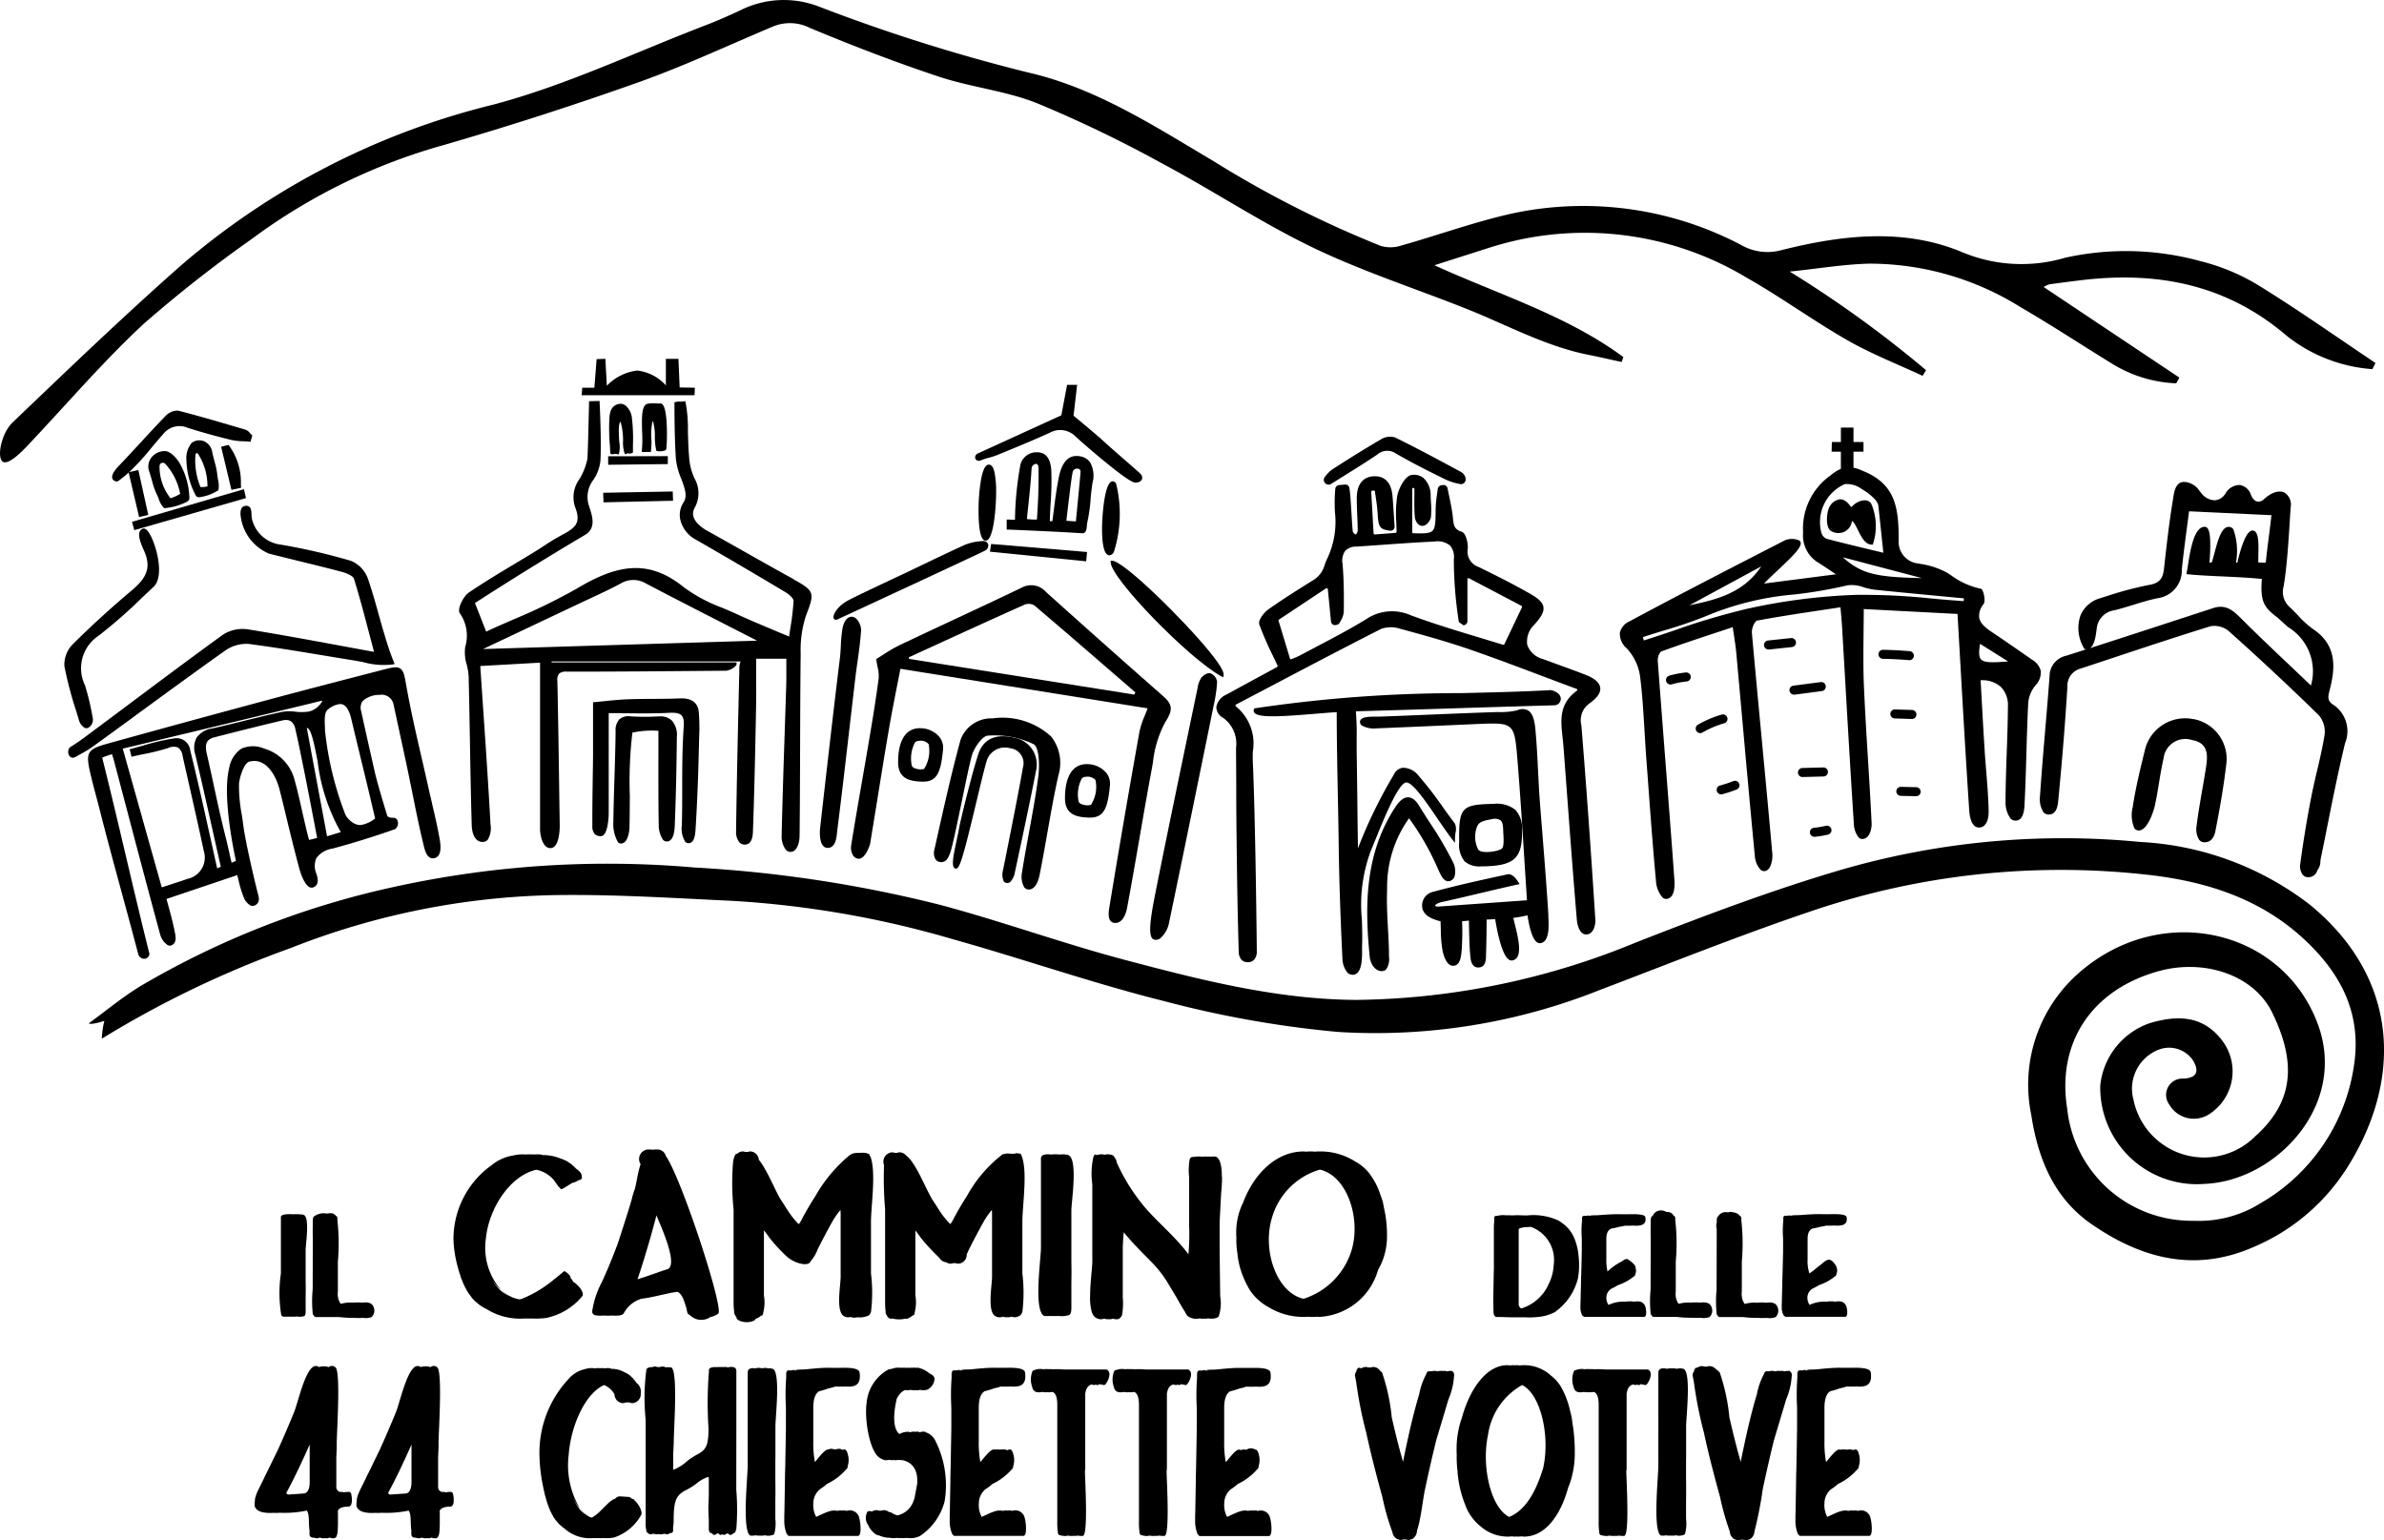 <svg id="logo" xmlns="http://www.w3.org/2000/svg" xmlns:xlink="http://www.w3.org/1999/xlink" width="150" height="96.923" viewBox="0 0 150 96.923">
  <g id="Raggruppa_1" data-name="Raggruppa 1">
    <path id="Tracciato_1" data-name="Tracciato 1" d="M171.407,299.629c3.6-5.5,3.6-12.054-2.208-16.8a19.071,19.071,0,0,0-10.658-3.935,50.1,50.1,0,0,0-19.016,1.81c-4.309,1.277-8.531,2.877-12.72,4.516a47.29,47.29,0,0,1-17.577,3.612c-5-.025-9.808-1.256-14.589-2.522-3.893-1.031-7.692-2.412-11.583-3.452a81.346,81.346,0,0,0-15.5-2.358,62.569,62.569,0,0,0-18.818,1.208A53.97,53.97,0,0,0,32.7,287.974c-1.143.7-2.183,1.569-3.235,2.334.185.115.981-.158.981-.158a5.44,5.44,0,0,0-.161,1.122,63.879,63.879,0,0,1,11.877-5.7,47.441,47.441,0,0,1,17.462-3.342c3.467-.011,6.936.209,10.4.373a62.137,62.137,0,0,1,13.849,2.422c4.454,1.25,8.833,2.783,13.318,3.9a66.007,66.007,0,0,0,10.871,1.923,38.086,38.086,0,0,0,16.5-2.65c4.5-1.708,8.978-3.511,13.543-5.038a48.825,48.825,0,0,1,20.552-2.239c3.767.378,7.321,1.431,10.179,4.079,2.309,2.139,3.662,4.671,3.152,7.976a12,12,0,0,1-5.914,8.671,7.29,7.29,0,0,1-4.151,1.083,7.876,7.876,0,0,1-7.977-7.05c-.66-4.115,1.5-7.463,5.72-8.648,2.881-.81,6.011.216,7.172,2.586,1.537,3.138,1.38,5.618-1.065,7.8a4.538,4.538,0,0,1-7.655-2.3,2.635,2.635,0,0,1,1.589-3.157,1.817,1.817,0,0,1,2.165.693c.409.7.205,1.084-.6,1.13a1.027,1.027,0,0,0-.894,1.646,1.78,1.78,0,0,0,2.548.563,3.2,3.2,0,0,0,.8-4.565c-1.05-1.412-2.5-1.767-4.6-1.128a4.651,4.651,0,0,0-3.1,3.915,6.079,6.079,0,0,0,6.581,6.192c4.442-.179,9.055-4.951,7.08-10.129-2.27-5.951-9.86-7.632-14.977-3.169a9.343,9.343,0,0,0-3.033,8.914c.417,2.728,1.388,5.249,3.8,6.918,3.172,2.194,6.559,3.063,10.252,1.415a12.859,12.859,0,0,0,5.67-4.723" transform="translate(-23.879 -225.916)"/>
    <path id="Tracciato_2" data-name="Tracciato 2" d="M.171,29.05c.375.243,1.275-.706,1.621-1.073,2.4-2.543,4.679-5.207,7.231-7.584a82.826,82.826,0,0,1,6.841-5.373,36.887,36.887,0,0,1,12.076-5.9Q34.1,7.336,40.159,5.182c2.874-1.021,5.648-2.324,8.463-3.508a2.782,2.782,0,0,1,2.332.081c2.67,1.114,5.376,2.158,8.122,3.069,2.026.672,4.217.889,6.187,1.676a79.584,79.584,0,0,1,7.9,3.808c3.2,1.705,6.231,3.729,9.491,5.293,3.113,1.494,6.43,2.561,9.647,3.843,2.539,1.012,4.953,2.352,7.672,2.888.688.136,1.371.3,2.056.444l.115-.306c-3.546-2.62-7.782-3.907-11.891-5.78,1.229-.392,2.276-.728,3.323-1.061A19.746,19.746,0,0,1,109.9,17.473c2.166,1.226,4.187,2.707,6.349,3.941,1.507.86,3.142,1.5,4.719,2.233l.22-.353a71.482,71.482,0,0,0-8.58-6.205c1.844-.192,3.43-.464,5.02-.5a17.949,17.949,0,0,1,9.5,2.735c1.935,1.124,3.805,2.357,5.712,3.529a8.292,8.292,0,0,0,4.087,1.267l.2-.359-8.538-5.7a1.455,1.455,0,0,1,.356-.17q1.073-.151,2.149-.277c4.715-.544,9.033.313,12.745,3.484a9.788,9.788,0,0,0,5.431,2.129l.194-.387c-2.449-1.639-4.857-3.342-7.364-4.887a13.077,13.077,0,0,0-3.637-1.518,17.688,17.688,0,0,0-8.533-.216,9.67,9.67,0,0,1-6.422-.332c-3.706-1.567-7.641-1.1-11.435-.144a3.317,3.317,0,0,1-2.539-.338A21.361,21.361,0,0,0,95.2,13.421c-2.39.526-4.708,1.375-7.07,2.04a2.16,2.16,0,0,1-1.253.012,66.745,66.745,0,0,1-10.522-5.334c-3.715-2.2-7.4-4.6-11.64-5.571A111.123,111.123,0,0,1,51.489.4a6.114,6.114,0,0,0-4.932.26c-.685.318-1.377.627-2.082.9C40.01,3.268,35.645,5.363,31.048,6.58A47.329,47.329,0,0,0,11.4,16.692C7.782,19.883,4.3,23.229.808,26.565.052,27.289-.2,28.807.171,29.05" transform="translate(0 0)"/>
    <path id="Tracciato_3" data-name="Tracciato 3" d="M563.711,157.494a1.146,1.146,0,0,0-.558-.752c-1.023-.716-1.817-1.262-2.574-1.769-.469-.314-.7-.583-.755-.872a1.142,1.142,0,0,1,.273-.856c.134-.188.022-.665-.045-.823-.027-.064-.067-.139-.14-.15a4.867,4.867,0,0,1-1.891-.867l-.2-.129a5.067,5.067,0,0,0-1.708-.566l-.112-.023a1.366,1.366,0,0,1-1.24-1.48c-.01-2.005-.177-3.491-2.231-4.338l-.03-.012a2.967,2.967,0,0,0-.586-.2v-1.006h.63v-.608h-.63v-.911h-.792v.911h-.569l-.014.608h.582v1.081a2.406,2.406,0,0,0-.634.4,4.1,4.1,0,0,0-1.743,3.618,1.992,1.992,0,0,0,.851,1.815c.288.182.572.369.9.589l.318.211-4.529.585c.272-.279.587-.576.893-.864.893-.841,1.439-1.372,1.419-1.69a.209.209,0,0,0-.12-.171,1.2,1.2,0,0,0-.848-.012l-.749.385c-2.98,1.532-6.061,3.117-9.063,4.731a1.034,1.034,0,0,0-.6.715,1.176,1.176,0,0,0,.422.971,3.259,3.259,0,0,1,.842,1.728c.149,1.152.219,2.336.287,3.48.032.532.063,1.065.1,1.6l.1,1.307c.156,2.137.316,4.346.519,6.515a1.719,1.719,0,0,0,.436,1.079.354.354,0,0,0,.207.069.336.336,0,0,0,.086-.011c.42-.105.466-.709.431-1.2-.189-2.637-.4-5.318-.6-7.91q-.226-2.922-.446-5.844a.824.824,0,0,1,.2-.6c1.177-.429,2.342-.815,3.575-1.224l.941-.312c.026.18.052.349.077.512.061.4.114.743.146,1.094q.181,1.991.359,3.983c.259,2.888.527,5.875.81,8.81a1.447,1.447,0,0,0,.361.867.348.348,0,0,0,.261.083c.406-.044.506-.775.48-1.072-.214-2.413-.445-4.865-.669-7.237-.207-2.191-.42-4.457-.62-6.687a1.085,1.085,0,0,1,.286-.757c1.365-.256,2.724-.461,4.163-.677l1.125-.17c.011.125.021.245.032.363.027.308.053.6.07.888q.089,1.517.177,3.035c.177,3.057.359,6.218.562,9.325a1.451,1.451,0,0,0,.321.892.34.34,0,0,0,.272.074c.429-.068.54-.693.526-.985-.064-1.357-.148-2.736-.231-4.069-.091-1.478-.185-3.007-.25-4.511-.05-1.131-.038-2.242-.025-3.418.005-.491.011-.985.011-1.482l5.9.307.147,2.569c.193,3.362.374,6.538.589,9.784.048.72.28,1.111.653,1.086s.586-.425.57-1.085c-.021-.839-.09-1.69-.157-2.513-.037-.452-.074-.9-.1-1.357-.066-1.022-.124-2.063-.179-3.069q-.034-.62-.069-1.241a1.756,1.756,0,0,1,1.279.424,1.632,1.632,0,0,1,.437,1.233c-.005.973-.04,1.962-.074,2.919-.035.995-.071,2.023-.074,3.035a1.77,1.77,0,0,0,.307,1.082.442.442,0,0,0,.326.138c.515,0,.55-.729.569-1.119l0-.041c.052-1.042.083-2.1.112-3.127s.06-2.065.111-3.1a2,2,0,0,1,.446-1.11,1.153,1.153,0,0,0,.346-.877m-7.479-5.886c-2.945-.053-3.823-.286-4.974-1.309Zm-6.014-2.48a.607.607,0,0,1-.312-.375,2.612,2.612,0,0,1,1.472-3.058,1.564,1.564,0,0,1,1.067.309c.574.332,1.013.766,1.043,1.033.078.688.149,1.377.226,2.108l.091.868-.8-.192c-.965-.231-1.876-.45-2.789-.693m-4.094,1.744c-1.115,1.674-2.819,2.1-4.512,2.444Zm12.736,2.184c-.67-.045-1.35-.1-2.008-.162a40.662,40.662,0,0,0-4.8-.23,37.455,37.455,0,0,0-6.828.878,44.348,44.348,0,0,0-4.584,1.362c-.622.21-1.265.426-1.9.627l-.065-.207c.438-.145.887-.283,1.322-.417a28.015,28.015,0,0,0,3.092-1.086,18.36,18.36,0,0,1,5.114-1.182,28.492,28.492,0,0,0,3.345-.576,2.079,2.079,0,0,1,1.013.122,4.311,4.311,0,0,0,.687.152c1.386.146,2.8.278,4.159.407l1.469.139Zm1.095,3.67c-.147-.157-.142-.459-.065-.983l1.767,1.108c-1.011.087-1.508.08-1.7-.125" transform="translate(-435.294 -115.23)"/>
    <path id="Tracciato_4" data-name="Tracciato 4" d="M173.271,144.487c-1.166-.64-2.343-1.306-3.482-1.95q-.979-.553-1.959-1.1c-.361-.2-1.161-.745-.8-1.426a1.875,1.875,0,0,0,0-1.868,3.751,3.751,0,0,1-.341-1.378c-.04-.421-.057-1-.075-1.563a8.854,8.854,0,0,0-.147-1.851l-.034-.079-.082.027a1.226,1.226,0,0,1-.23.013,1.114,1.114,0,0,0-.287.023l-.066.021v.069c0,1.4.03,2.57.09,3.48a4.438,4.438,0,0,0,.335,1.254c.22.587.411,1.094.144,1.5a1.412,1.412,0,0,0-.189,1.128,1.91,1.91,0,0,0,.925,1.184c1.887,1.085,3.807,2.21,5.7,3.344.238.142.5.4.491.537a16.727,16.727,0,0,1-.206,1.727q-.04.258-.078.514-.481-.2-.955-.4c-.808-.339-1.572-.659-2.337-1.012-.3-.137-.608-.268-.908-.395a9.894,9.894,0,0,1-2.431-1.3c-2.3-1.875-4.341-1.326-6.7.076a36.485,36.485,0,0,1-4.011,1.956c-.565.247-1.148.5-1.716.766l-.706-1.8c2.272-1.466,4.791-3.024,6.922-4.283.715-.423.47-1.169.272-1.768l-.052-.159a1.779,1.779,0,0,1,.314-1.547,2.682,2.682,0,0,0,.441-1.216c.067-1.324-.052-3.625-.054-3.648l0-.091-.665.014,0,.09c-.03,1.362-.083,3.435-.105,3.56a4.163,4.163,0,0,1-.48,1.222,1.953,1.953,0,0,0-.3,1.77c.443,1.086-.053,1.357-.873,1.805-.137.075-.281.154-.428.241h0c-.226.134-.449.28-.664.421-.176.116-.353.232-.533.342-.4.247-.811.492-1.218.736-.984.59-2,1.2-2.966,1.856-.348.236-.74,1.036-.569,1.293a2.45,2.45,0,0,1,.346,2.12,2.572,2.572,0,0,0,.093,1.115,3.942,3.942,0,0,1,.123.759c.032,1.325.055,2.672.078,3.975.03,1.766.061,3.592.116,5.388.015.5.2,1.038.675,1.038a.432.432,0,0,0,.327-.134,1.413,1.413,0,0,0,.18-.968c-.144-2.589-.315-5.124-.5-7.807q-.073-1.074-.145-2.16l3.762-.211v1.526c0,3.043,0,6.013,0,8.984,0,.23.116,1.158.651,1.158a.374.374,0,0,0,.273-.12c.324-.329.314-1.269.313-1.309q-.019-1.236-.036-2.471c-.031-2.165-.063-4.4-.111-6.6a.659.659,0,0,1,.109-.48.687.687,0,0,1,.494-.122h0c3.013,0,6.078-.025,9.041-.051l.994-.009a1.053,1.053,0,0,0,.576-.3.188.188,0,0,0,.061-.135l-.007-.087H158.04v-.061h11.89a1.136,1.136,0,0,0-.075.333l-.01.436c-.077,3.265-.156,6.641-.2,9.962a1,1,0,0,0,.215.656.453.453,0,0,0,.333.138c.485,0,.507-.623.514-.828.091-2.578.147-5.2.194-7.655.014-.735.01-1.462.007-2.232q0-.483,0-.983h1.9c0,.153,0,.3,0,.454,0,.4.006.772-.005,1.155q-.044,1.388-.091,2.777c-.073,2.217-.15,4.509-.2,6.765a1.371,1.371,0,0,0,.268.876.4.4,0,0,0,.292.129c.409,0,.564-.588.569-.982.022-1.915.028-3.862.034-5.745s.013-3.841.035-5.762a6.95,6.95,0,0,1,.335-2.379c.547-1.418.557-1.543-.772-2.273m-19.548,4.378,1.565-.74,4.291-2.03q.378-.179.759-.355c.677-.315,1.378-.64,2.049-1a1.537,1.537,0,0,1,1.585,0c1.76.923,3.492,1.808,5.326,2.746l1.666.852Z" transform="translate(-123.332 -108.041)"/>
    <path id="Tracciato_5" data-name="Tracciato 5" d="M426.836,172.211c.5-.356.717-.68.677-.992s-.351-.586-.948-.817c-.575-.222-1.163-.436-1.733-.643q-.463-.168-.925-.338a1.418,1.418,0,0,1-.985-.89,1.465,1.465,0,0,1,.462-1.29c.373-.424.61-.772.555-1.1s-.39-.576-.876-.852c-1.053-.6-2.157-1.151-3.192-1.658a1.028,1.028,0,0,1-.693-1.156c.031-.315-.107-.979-.377-1.063-.485-.15-.513-.436-.551-.833-.006-.061-.012-.124-.02-.187-.056-.442-.15-.885-.24-1.314-.028-.135-.057-.27-.084-.405a.255.255,0,0,0-.294-.2l-.108.018a.255.255,0,0,0-.213.222c-.013.1-.028.208-.042.312a7.436,7.436,0,0,0-.091.963c-.006.8-.016,1.193-.2,1.365s-.513.17-1.209.151a.068.068,0,0,1-.066-.068v-2.719a.067.067,0,0,1,.02-.048.092.092,0,0,1,.052-.019.068.068,0,0,1,.067.068q0,.184,0,.368c-.006.458-.013.932.026,1.4.016.194.173.556.476.556s.521-.392.539-.56a5.487,5.487,0,0,0,0-.915c-.008-.14-.016-.279-.019-.419a1.474,1.474,0,0,0-.445-1.114.94.94,0,0,0-.771-.192c-.4.065-.8.845-.89,1.333a7.753,7.753,0,0,0-.055,1.659c.007.191.014.384.017.579a.068.068,0,0,1-.063.068l-1.308.1a.079.079,0,0,1-.051-.017.069.069,0,0,1-.024-.047l-.15-2.618a.067.067,0,0,1,.061-.071l.1-.01a.066.066,0,0,1,.073.058q.021.153.044.307c.049.336.1.683.122,1.025.057.878.089,1.046.78,1.136a.258.258,0,0,0,.291-.272l-.028-.435c-.031-.481-.061-.96-.1-1.438-.086-1.087-.677-1.294-1.16-1.28-.694.023-1.081.5-1.091,1.343,0,.376.013.758.029,1.127.014.313.028.636.029.953a.434.434,0,0,1-.079.2.069.069,0,0,1-.05.033.067.067,0,0,1-.056-.018.375.375,0,0,1-.125-.167c-.029-.245-.054-.672-.081-1.124-.038-.634-.077-1.29-.134-1.616a.256.256,0,0,0-.278-.208l-.185.016c-.068.005-.135.01-.193.016a.258.258,0,0,0-.229.228,10.643,10.643,0,0,0-.024,1.457,5.4,5.4,0,0,1-.437,2.842,4,4,0,0,0-.2.47,1.645,1.645,0,0,1-.627.922c-.917.571-1.957,1.219-2.934,1.91-.252.178-.656.672-.56.944a20.5,20.5,0,0,0,.865,1.987q.141.295.283.6a.07.07,0,0,1-.03.09l-.858.465c-.781.423-1.556.842-2.326,1.268a1.046,1.046,0,0,0-.639.785.8.8,0,0,0,.441.685,2,2,0,0,1,.8,1.886q.011,1.239.014,2.478c0,1.048.008,2.131.021,3.2.028,2.381.06,4.714.135,7.093a.8.8,0,0,0,.191.58.531.531,0,0,0,.373.13h.042a.514.514,0,0,0,.376-.17.787.787,0,0,0,.156-.524c0-.08-.08-8.084-.251-11.914-.009-.207-.006-.418,0-.642a3,3,0,0,0-1.066-2.845.067.067,0,0,1,.008-.115l1.95-1.025c2.471-1.3,4.805-2.528,7.184-3.737a1.865,1.865,0,0,1,1.188-.009c1.46.395,3.01.824,4.512,1.347,1.557.543,3.093,1.123,4.72,1.737.612.231,1.236.466,1.874.7a.066.066,0,0,1,.043.054.069.069,0,0,1-.029.066c-1.126.816-1.012,1.87-.9,2.89l.016.146c.046.434.078.878.109,1.307l.028.385q.083,1.093.164,2.186c.184,2.461.374,5.005.588,7.506.03.354.195.949.622.911.447-.036.559-.641.542-.912-.3-4.668-.58-8.563-.882-12.256a1.281,1.281,0,0,1,.515-1.368m-4.245-6.061-1.115,2.336a.068.068,0,0,1-.081.036c-.485-.151-.986-.3-1.5-.457-1.41-.426-2.869-.866-4.307-1.4a2.906,2.906,0,0,0-2.818.254c-.979.6-2.017,1.148-3.022,1.675-.372.2-.745.391-1.116.59a4.785,4.785,0,0,1-.5.22l-.055.022a.066.066,0,0,1-.054,0,.068.068,0,0,1-.036-.042l-.717-2.369a.068.068,0,0,1,.026-.077l2.967-1.971a.069.069,0,0,1,.067,0,.067.067,0,0,1,.039.055l.2,2.034a.257.257,0,0,0,.22.23l.011,0h.011c.088-.008.244-.037.291-.131.022-.045.047-.089.071-.133a1.276,1.276,0,0,0,.2-.566c.012-.956.011-1.984-.076-3.024a1.082,1.082,0,0,1,.168-.824.952.952,0,0,1,.692-.264c.569-.036,1.138-.076,1.707-.117,1.05-.074,2.136-.151,3.2-.2a1.266,1.266,0,0,1,.994.25,1.1,1.1,0,0,1,.239.863,25.864,25.864,0,0,0,.312,3.922l.009.034.289.2.039-.008a.258.258,0,0,0,.207-.252v-2.64a.066.066,0,0,1,.033-.057.069.069,0,0,1,.068,0l3.3,1.732a.068.068,0,0,1,.028.09" transform="translate(-326.828 -127.952)"/>
    <path id="Tracciato_6" data-name="Tracciato 6" d="M50.841,230.415c-.079-.337-.159-.674-.234-1.012-.133-.6-.271-1.2-.409-1.8-.349-1.515-.711-3.083-.988-4.654-.1-.562-.154-.872-.37-1.011-.195-.125-.478-.083-.966.044l-1.49.386c-1.819.471-3.7.958-5.545,1.454-4.062,1.091-7.362,1.992-10.386,2.833-1.32.367-1.423.547-1.1,1.924.1.443.222.889.337,1.321.077.29.155.58.228.87.406,1.611.918,3.5,1.413,5.319.366,1.347.712,2.62,1.014,3.778a.4.4,0,0,0,.38.333h.014a.332.332,0,0,0,.319-.283l0-.02,0-.019c-.52-2.077-1.01-4.152-1.483-6.159s-.962-4.079-1.487-6.176c.128-.059.359-.136.535-.193l.082-.027.03.1c.036.113.067.209.093.307l.62,2.353c.741,2.811,1.507,5.718,2.283,8.571a1.194,1.194,0,0,0,.488.694.3.3,0,0,0,.268-.012c.306-.17.222-.571.166-.836l-.015-.072c-.1-.5-.228-.975-.365-1.481-.046-.17-.093-.34-.138-.512l4.45-1.5c.032.122.062.242.091.36a6.45,6.45,0,0,0,.314,1.027.972.972,0,0,0,.441.529.349.349,0,0,0,.282-.02c.329-.168.232-.516.174-.725l-.015-.054c-.17-.65-.787-3.261-.912-4.3-.019-.159-.051-.369-.086-.6a9.61,9.61,0,0,1-.177-1.991c.078-.581.364-1.287.631-1.361.919-.255,1.46.591,1.7,1.117a4.519,4.519,0,0,1,.258.79q.2.784.385,1.57c.26,1.07.53,2.177.823,3.258.027.1.276.984.644,1.159a.289.289,0,0,0,.247.006c.391-.173.253-.617.186-.831l-.008-.026a1.243,1.243,0,0,1,0-.977,1.531,1.531,0,0,1,1.016-.6c1.209-.321,2.564-.742,3.92-1.217l.021-.01a.45.45,0,0,0,.154-.512.261.261,0,0,0-.268-.2c-.151.012-.357-.042-.383-.129l-.054-.177c-.234-.772-.587-1.938-.746-2.643l-.167-.741c-.228-1.009-.456-2.017-.676-3.028a.742.742,0,0,1,.087-.615,1.533,1.533,0,0,1,1.057-.4l.06-.006a.76.76,0,0,1,.826.567l.319,1.474c.162.749.325,1.5.484,2.242.133.617.257,1.237.382,1.856.213,1.056.433,2.148.69,3.214l.016.066c.085.36.225.966.69.859.341-.077.455-.462.339-1.144-.132-.775-.315-1.553-.492-2.306m-13.517,4.093q-.184-.827-.365-1.649c-.42-1.9-.854-3.862-1.328-5.773a.863.863,0,0,0-1.017-.754,13.811,13.811,0,0,0-1.961.454c-.248.07-.5.14-.744.205l-.091.024.119.471.091-.021c.223-.052.449-.1.674-.145a13.23,13.23,0,0,0,1.553-.388.761.761,0,0,1,.606-.025.736.736,0,0,1,.287.519q.214.957.432,1.913c.3,1.331.614,2.706.9,4.063a1.375,1.375,0,0,1-1.034,1.772c-.356.126-.721.244-1.108.368l-.5.162-2.454-8.728,4.856-1.167c3.507-.842,7.134-1.712,7.567-1.825a.665.665,0,0,1,.14-.021,1.321,1.321,0,0,1-.836.676,3.1,3.1,0,0,1-.877.01,2.729,2.729,0,0,0-.789.007c-.8.169-1.613.37-2.4.564-.657.163-1.337.331-2.009.48a1.471,1.471,0,0,0-1,.574,1.375,1.375,0,0,0-.087,1.077c.4,1.669.764,3.311,1.154,5.05q.223,1,.451,2.009Zm5.786-1.786c-.159-.552-.3-1.209-.446-1.845-.145-.654-.3-1.331-.459-1.893a2.775,2.775,0,0,0-1.931-2.015,1.789,1.789,0,0,0-1.426.009,1.834,1.834,0,0,0-.77,1.242c-.438,1.736.3,5.242.428,5.819l-.14.061-.131.058c-.06-.244-.119-.507-.179-.771-.073-.323-.149-.657-.224-.951-.262-1.029-.491-2.086-.711-3.108-.143-.664-.292-1.351-.448-2.024-.146-.627-.01-.919.483-1.042L38.179,226c1.088-.273,2.116-.532,3.26-.8a.932.932,0,0,1,.213-.027.554.554,0,0,1,.295.077.67.67,0,0,1,.271.4c.4,1.676,1.264,6.258,1.393,6.946-.2.051-.4.1-.5.123m1.124-.228-1.273-6.814a.089.089,0,0,1,.047.008c.249.114.436,1.079.635,2.1a11.934,11.934,0,0,0,1.457,4.444Zm2.137-4.838c.3,1.22.6,2.481.889,3.719a1.917,1.917,0,0,1-.778.384c-.465.144-.945-.335-1.087-.611a20.481,20.481,0,0,1-1.291-5.326c0-.086,0-.182-.007-.282-.014-.379-.032-.85.186-1.016a1.4,1.4,0,0,1,.773-.35.469.469,0,0,1,.159.026c.238.085.42.389.542.9.19.8.4,1.666.613,2.553" transform="translate(-23.658 -179.871)"/>
    <path id="Tracciato_7" data-name="Tracciato 7" d="M695,174.229c-.371-.247-.359-.456-.241-.909.366-1.4.493-2.839-1.047-3.866a5.821,5.821,0,0,1-.939-.854c-.159-.167-.324-.34-.495-.5a1.278,1.278,0,0,1-.41-1.327c.21-1.225.315-2.939.4-4.316.014-.227.027-.444.04-.648a.893.893,0,0,0-.395-.943c-.342-.162-.823,0-1.285.423a.482.482,0,0,1-.417.146c-.158-.034-.3-.18-.4-.422a.9.9,0,0,0-.7-.62,1.043,1.043,0,0,0-.907.544.864.864,0,0,1-.653.419,1.1,1.1,0,0,1-.855-.442c-.036-.042-.072-.085-.109-.129a1.232,1.232,0,0,0-.972-.586c-.544,0-.634.609-.694,1.013-.007.043-.013.084-.019.121-.234,1.4-.395,2.844-.55,4.236l-.008.071c-.065.58-.23.918-.913,1.037a22.147,22.147,0,0,0-2.76.733l-.348.109a1.894,1.894,0,0,0-1.233,1.075,2.441,2.441,0,0,0,.226,2.081l.023.043.048.006a.465.465,0,0,0,.088,0l-1.286.414a1.318,1.318,0,0,0-1.048,1.288c-.082,1.122-.179,2.262-.272,3.364-.117,1.368-.237,2.782-.329,4.175a1.53,1.53,0,0,0,.222,1.024.432.432,0,0,0,.335.14c.514-.005.567-.609.6-.97l.007-.077c.249-2.588.431-4.869.558-6.975a1.128,1.128,0,0,1,.847-1.167q1.086-.357,2.17-.718c1.962-.651,3.991-1.325,6-1.944a1.431,1.431,0,0,1,1.14.31c2.047,1.834,3.9,3.567,5.67,5.3a1.6,1.6,0,0,1,.359,1.211c-.123.768-.3,1.541-.479,2.289-.128.546-.259,1.11-.368,1.669-.271,1.391-.5,2.8-.688,4.189a.926.926,0,0,0,.157.675.447.447,0,0,0,.347.152.585.585,0,0,0,.567-.41,1.171,1.171,0,0,1,.089-.156.8.8,0,0,0,.106-.4,1.6,1.6,0,0,1,.022-.184q.212-1.028.416-2.059c.343-1.717.7-3.492,1.116-5.221a2,2,0,0,0-.728-2.415m-1.413-1.214q-.6-.572-1.192-1.132c-1.119-1.059-2.175-2.06-3.224-3.108-.514-.514-.969-.886-1.734-.636-2.151.7-4.891,1.6-7.759,2.524.283-.188.357-.729.405-1.084l.017-.123a1.292,1.292,0,0,1,1.125-1.18c.4-.1.793-.22,1.176-.338.5-.156,1.026-.317,1.548-.422a1.751,1.751,0,0,0,1.508-1.787c.086-.867.2-1.714.317-2.611q.07-.53.14-1.069l5.183.246c-.056.517-.113.953-.167,1.376-.067.523-.131,1.018-.188,1.612-.065,0-.155,0-.229-.006-.1,0-.185-.007-.241-.005-.007-.1,0-.28,0-.453.025-.86.015-1.521-.347-1.559h-.022c-.452,0-.822,1.455-.948,2.018h-.092a4.04,4.04,0,0,0-.164-2.1.358.358,0,0,0-.246-.145c-.484-.056-.715.8-.939,1.634-.059.22-.116.428-.172.6h0a.748.748,0,0,0-.1.009l-.042.005v0c.112-1.572.031-2.225-.281-2.255H686.9c-.665,0-.9,1.447-1.049,2.408-.03.187-.056.349-.081.469l-.021.1.1.01c.672.066,1.379.1,2.128.133.807.037,1.641.075,2.521.159-.1,1.382.108,1.752.882,2.352.144.111.282.239.416.363.117.108.238.22.365.323a3.256,3.256,0,0,1,1.426,3.672" transform="translate(-548.184 -129.877)"/>
    <path id="Tracciato_8" data-name="Tracciato 8" d="M301.212,205.706a6.923,6.923,0,0,1,.777-2.555c.5-.77.466-1.109-.148-1.649-2.513-2.208-4.988-4.409-7.357-6.54a1.236,1.236,0,0,0-1.539-.265c-1.4.672-2.835,1.342-4.221,1.99-1.14.533-2.32,1.084-3.476,1.634a9,9,0,0,0-1,.583c-.134.086-.264.17-.39.246l-.053.032.008.061c.021.158.049.3.076.441a2.307,2.307,0,0,1,.068.712c-.169,1.3-.384,2.6-.589,3.815q-.216,1.277-.44,2.552c-.236,1.356-.48,2.759-.7,4.141a.944.944,0,0,0,.135.663.443.443,0,0,0,.308.179c.444.052.737-.864.751-.95q.213-1.3.422-2.593c.248-1.531.5-3.114.769-4.668.152-.892.331-1.789.5-2.657q.109-.544.214-1.082l15.552,2.488c-.063.171-.126.329-.186.478a5.181,5.181,0,0,0-.328,1c-.7,3.922-1.308,7.478-1.865,10.87l-.011.065c-.05.294-.126.737.055.96a.357.357,0,0,0,.274.131h.026c.524,0,.7-.71.74-.931.274-1.461.532-2.95.781-4.389.241-1.392.49-2.832.754-4.244.032-.172.062-.347.093-.523m-1.173-4.283-14.167-2.245-.018-.1,1.4-.641c1.931-.884,3.928-1.8,5.9-2.679a.707.707,0,0,1,.587.046c1.733,1.47,3.48,2.982,5.169,4.445l1.2,1.036Z" transform="translate(-228.672 -157.714)"/>
    <path id="Tracciato_9" data-name="Tracciato 9" d="M434.4,229.432c-1.858.1-3.75.141-5.581.184a87.532,87.532,0,0,0-12.94.953l-.053.009-.019.05a.222.222,0,0,0,.028.22c.254.336,1.7.243,3.879.063.47-.039.917-.076,1.3-.1,0,1.709.037,3.549.072,5.328.021,1.049.041,2.093.054,3.108.027,2.061.1,4.314.233,7.089a1.429,1.429,0,0,0,.328.879.456.456,0,0,0,.312.123h.031c.585-.037.571-1.1.564-1.616,0-.067,0-.119,0-.152.024-.57.007-1.136-.009-1.683a9.669,9.669,0,0,1,.557-4.338c.087-.206.185-.449.292-.712.509-1.257,1.457-3.6,1.947-3.6.407,0,1.221,1.193,1.94,2.246.322.472.655.959.95,1.339l.17.218v-.277a3.215,3.215,0,0,1,.029-.345.936.936,0,0,0-.03-.588c-.264-.347-.518-.7-.763-1.043a22.553,22.553,0,0,0-1.528-1.974,1.241,1.241,0,0,0-1-.5.728.728,0,0,0-.558.437,29.983,29.983,0,0,0-2.22,4.542l-.035.081c-.011-.572-.023-1.637-.036-2.746-.015-1.236-.03-2.558-.046-3.424,0-.251,0-.5,0-.751a16.791,16.791,0,0,0-.05-1.692c2.075-.058,4.117-.122,6.094-.185q3.08-.1,6.373-.193a.409.409,0,0,0,.281-.721.878.878,0,0,0-.558-.239" transform="translate(-336.908 -186.003)"/>
    <path id="Tracciato_10" data-name="Tracciato 10" d="M462.911,248.685c-.1-1.621-.228-3.266-.356-4.857q-.085-1.053-.167-2.105c-.059-.774-.093-1.464-.127-2.132-.04-.818-.079-1.59-.159-2.508-.047-.542-.136-1.072-.466-1.279a.748.748,0,0,0-.68-.013,4.635,4.635,0,0,1-1.155.114l-.172,0c-1.343.042-2.71.1-4.032.155-1.119.047-2.238.093-3.356.132-.058,0-.126,0-.2,0-.438,0-.983.006-.983.339a.28.28,0,0,0,.091.205,1.542,1.542,0,0,0,.929.194q2.331-.095,4.661-.2l1.587-.07c2.445-.108,2.443-.107,2.64,2.279.166,2.019.292,4.012.425,6.121q.084,1.326.172,2.686l-5.643.4c-.125-.022-.145-.057-.145-.057,0-.036.144-.182.482-.242.851-.189,1.616-.371,2.356-.546s1.505-.357,2.355-.545l.132-.03-.073-.114c-.237-.37-.472-.541-.679-.5-1.677.362-3.187.694-4.681,1.1a.879.879,0,0,0-.685,1.037c.115.548.817.734,1.117.813l.027.007c.008.168.012.336.016.5a7.778,7.778,0,0,0,.11,1.342c.061.3.252,1,.709.956.4-.039.454-.568.488-.918l.009-.094a16.7,16.7,0,0,0,.023-1.788l.429-.042c.006.367.029,1.6.07,2.018,0,.033.006.068.009.106.023.31.062.826.509.826h.022c.458-.017.464-.5.468-.792,0-.043,0-.084,0-.122.03-.661.035-1.78.036-2.1l.539-.027c.071.453.374,2.214.854,2.541a.31.31,0,0,0,.248.053.445.445,0,0,0,.287-.207c.255-.414.031-1.326-.149-2.058-.036-.147-.071-.289-.1-.41a7.567,7.567,0,0,0,.894-.161c.05.358.225,1.418.583,1.686a.313.313,0,0,0,.245.065c.577-.1.514-1.153.479-1.721Z" transform="translate(-365.487 -191.099)"/>
    <path id="Tracciato_11" data-name="Tracciato 11" d="M26.859,181.324c1.836-1.342,3.734-2.73,5.621-4.067a2.308,2.308,0,0,1,1.482-.412c1.523.2,3.065.453,4.556.7.655.109,1.309.218,1.965.323.227.036.457.08.685.124a4.77,4.77,0,0,0,1.866.14l.1-.028-.041-.1c-.247-.609-.437-1.2-.6-1.756-.156-.512-.281-.96-.4-1.394-.191-.684-.372-1.331-.644-2.13a1.925,1.925,0,0,0-1.063-1.109,39.07,39.07,0,0,0-4.415-1.02,2.116,2.116,0,0,1-1.813-1.611,1.5,1.5,0,0,1-.027-.272c-.009-.205-.017-.417-.159-.514a.352.352,0,0,0-.326-.014c-.1.035-.223.15-.21.5a2.942,2.942,0,0,0,1.79,2.475c.668.172,1.349.338,2.007.5.843.206,1.715.419,2.568.646.335.089.721.265.775.44.357,1.156.661,2.312.982,3.536q.138.526.28,1.063-1-.183-1.985-.365c-2.06-.38-4.005-.74-5.985-1.058a2.271,2.271,0,0,0-1.546.348c-2.025,1.468-4.062,2.991-6.032,4.465q-1.311.981-2.625,1.959c-.318.236-.567.407-.953.651l-.024.022a.438.438,0,0,0,0,.543.268.268,0,0,0,.2.094.345.345,0,0,0,.174-.051c.112-.066.227-.13.341-.194a7.122,7.122,0,0,0,.736-.449q1.363-.989,2.721-1.984" transform="translate(-18.304 -136.326)"/>
    <path id="Tracciato_12" data-name="Tracciato 12" d="M313.436,238.728a2.056,2.056,0,0,0-2.032,1.354c-.564,2.07-1.04,4.2-1.5,6.259l-.156.7a.769.769,0,0,0,.091.565.4.4,0,0,0,.292.163c.364.034.5-.275.574-.459l.021-.05c.138-.314.44-1.777.761-3.327.243-1.174.472-2.282.615-2.818s.676-1.279,1.008-1.3a5.666,5.666,0,0,1,2.9.54c.338.191.383,1.309.286,2.042-.156,1.174-.374,2.362-.585,3.51-.151.824-.308,1.676-.44,2.518a1.376,1.376,0,0,0,.144.935.356.356,0,0,0,.266.135h.019c.458,0,.63-.678.673-.888.177-.875.334-1.769.487-2.633.211-1.2.43-2.444.7-3.652a2.681,2.681,0,0,0-.47-2.469,4.544,4.544,0,0,0-3.66-1.127" transform="translate(-250.968 -193.526)"/>
    <path id="Tracciato_13" data-name="Tracciato 13" d="M201.969,232.147c-.576.026-1.164.029-1.732.032-.514,0-1.046.005-1.57.025s-1.053.075-1.52.123c-.2.021-.392.041-.573.057l-.087.008v.087c0,.356,0,.7,0,1.035,0,.723,0,1.408,0,2.092,0,.516-.012,1.033-.02,1.549-.014.977-.028,1.986-.023,2.98v.024a.716.716,0,0,0,.155.528.517.517,0,0,0,.389.127c.464-.014.485-1.378.485-1.392v-6.349c.324,0,.656,0,1,.009.92.011,1.872.022,2.829-.028.389-.019.618.029.746.158s.171.358.143.744c-.091,1.267-.092,2.572-.094,3.834,0,.774,0,1.574-.024,2.353a1.582,1.582,0,0,0,.214,1.025.3.3,0,0,0,.21.088h.015c.378-.018.41-.59.434-1.007l.005-.085c.118-1.911.172-3.824.205-5.276l.008-.294a12.264,12.264,0,0,0-.026-1.619c-.06-.564-.471-.858-1.163-.826" transform="translate(-159.173 -188.203)"/>
    <path id="Tracciato_14" data-name="Tracciato 14" d="M710.933,238.9a2.6,2.6,0,0,0-3.1,2.034c-.293,1.181-.571,2.338-.747,3.506a2.063,2.063,0,0,0,.113,1.329.348.348,0,0,0,.26.13h.015c.552,0,.937-1.24,1.011-1.576.1-.463.179-.938.254-1.4.084-.515.171-1.048.292-1.562a1.373,1.373,0,0,1,1.792-1.151c.974.169,1,.875.893,1.613-.076.5-.164,1.008-.25,1.5-.132.757-.268,1.54-.362,2.316a1.24,1.24,0,0,0,.171.856.434.434,0,0,0,.338.148c.538,0,.649-.56.685-.744.313-1.592.526-2.893.669-4.1a2.555,2.555,0,0,0-2.035-2.907" transform="translate(-572.899 -193.644)"/>
    <path id="Tracciato_15" data-name="Tracciato 15" d="M385.241,223.761c-.187-.051-.47.141-.584.3a1.612,1.612,0,0,0-.224.63l-.551,2.648c-.683,3.282-1.39,6.676-2.057,10.02l-.034.172c-.366,1.821-.5,2.895-.081,2.992a.447.447,0,0,0,.1.012.479.479,0,0,0,.259-.081,1.73,1.73,0,0,0,.57-1c.979-4.688,1.958-9.5,2.823-13.743a8.8,8.8,0,0,0,.2-1.41.678.678,0,0,0-.425-.537" transform="translate(-309.082 -181.399)"/>
    <path id="Tracciato_16" data-name="Tracciato 16" d="M456.055,266.364a16.551,16.551,0,0,1,1.783,3.1c.023.049.048.1.073.161.154.347.363.823.751.676a.444.444,0,0,0,.254-.258,1.261,1.261,0,0,0-.079-.887,22.342,22.342,0,0,0-1.469-2.509c-.227-.352-.463-.717-.681-1.075-.209-.342-.438-.518-.68-.522-.274-.011-.541.2-.82.626-1.939,2.957-1.916,6.284-1.6,9.439.035.351.3.869.751.869a.384.384,0,0,0,.284-.113,1.179,1.179,0,0,0,.173-.811v-.077c0-.565-.035-1.139-.065-1.693-.043-.8-.088-1.635-.052-2.447a7.428,7.428,0,0,1,1.381-4.478" transform="translate(-367.401 -214.879)"/>
    <path id="Tracciato_17" data-name="Tracciato 17" d="M206.272,238.093a14.912,14.912,0,0,1-1.761,0,.907.907,0,0,0-.711.175,1.009,1.009,0,0,0-.246.769c-.012.953-.042,1.922-.071,2.859-.028.917-.058,1.866-.07,2.8a2.314,2.314,0,0,0,.292,1.318.266.266,0,0,0,.186.079h.015c.385-.023.507-.639.519-1,.016-.513.019-1.245.023-2.02a25.792,25.792,0,0,1,.162-3.958,5.813,5.813,0,0,1,1.55-.119h.086q0,.729,0,1.447c0,1.534-.007,2.982.022,4.457a1.646,1.646,0,0,0,.281.974.329.329,0,0,0,.244.09c.442-.028.472-.765.482-1.008.068-1.665.11-3.435.132-5.57a1.361,1.361,0,0,0-.324-1.041,1.043,1.043,0,0,0-.806-.248" transform="translate(-164.82 -193.017)"/>
    <path id="Tracciato_18" data-name="Tracciato 18" d="M339.131,153.244c.032-.341.065-.693.123-1.033a1.709,1.709,0,0,0-.157-1.3.976.976,0,0,0-.676-.377c-.653-.1-1.085.343-1.284,1.315-.135.66-.223,1.34-.308,2-.033.258-.067.516-.1.774l-.075,0-.082,0c-.005-.185.018-.605.042-1.046a19.817,19.817,0,0,0,.049-2.135c-.03-.354-.105-1.172-.924-1.154a1.033,1.033,0,0,0-1.045.912,20.519,20.519,0,0,0-.318,3.336l-.522-.018v.634l.091,0c.032,0,3.253.132,4.641.231h.026c.243,0,.268-.258.287-.467a2.019,2.019,0,0,1,.036-.26,10.2,10.2,0,0,0,.2-1.4m-3.378,1.264a3.86,3.86,0,0,1-.631-.034c.026-.264.055-.535.084-.809.084-.8.171-1.623.212-2.389a.314.314,0,0,1,.279-.271h0c.128,0,.152.169.155.269.015.5.01,1.743-.1,3.234m2.449.118-.595-.04c.057-.5.314-2.748.4-3.078a.277.277,0,0,1,.322-.2.18.18,0,0,1,.17.187c-.018.326-.246,2.638-.294,3.129" transform="translate(-270.514 -121.829)"/>
    <path id="Tracciato_19" data-name="Tracciato 19" d="M274.3,207.887c.092-.664.187-1.351.231-2.031a1.069,1.069,0,0,0-.284-.7.432.432,0,0,0-.326-.144c-.407.023-.535.589-.565.762a9.05,9.05,0,0,0-.1,1.064c-.014.27-.029.55-.063.821-.425,3.4-1.237,10.614-1.245,10.689s-.065.8.2,1.088a.362.362,0,0,0,.272.121h0c.5,0,.561-.6.6-.986.006-.055.011-.108.017-.155.274-2.165.529-4.369.775-6.5q.172-1.484.346-2.968c.041-.354.09-.708.139-1.061" transform="translate(-220.351 -166.206)"/>
    <path id="Tracciato_20" data-name="Tracciato 20" d="M22.18,187.72a.859.859,0,0,0,.373.517.276.276,0,0,0,.1.02.281.281,0,0,0,.14-.039.584.584,0,0,0,.258-.641,16.636,16.636,0,0,0-.479-2.017,2.45,2.45,0,0,1,.848-3.119,31.473,31.473,0,0,0,2.754-2.411q.354-.336.71-.669c.732-.682.143-2.753-.293-3.409-.144-.217-.279-.3-.4-.244-.43.192-.113.912.077,1.343.027.06.051.115.069.16.426,1.04,0,1.682-.834,2.381-1.281,1.078-2.528,2.214-3.7,3.378a1.824,1.824,0,0,0-.529,1.385,23.921,23.921,0,0,0,.779,2.934Z" transform="translate(-17.222 -142.436)"/>
    <path id="Tracciato_21" data-name="Tracciato 21" d="M320.02,244.874c-1.238-.336-2.066.007-2.393.992-.419,1.259-1.153,4.313-1.192,4.568-.037.225-.1.508-.163.807-.207.962-.324,1.56-.186,1.759a.175.175,0,0,0,.119.076c.233.032.417-.5,1.333-4.337.232-.972.452-1.889.594-2.376a1.2,1.2,0,0,1,1.5-.86.946.946,0,0,1,.8,1.213c-.32,1.848-1.227,6.33-1.25,6.441a1.1,1.1,0,0,0,.032.7.277.277,0,0,0,.188.125.288.288,0,0,0,.05,0,.294.294,0,0,0,.17-.056,1.142,1.142,0,0,0,.308-.634c.009-.043.933-4.316,1.341-6.448a1.707,1.707,0,0,0-1.249-1.977" transform="translate(-256.07 -198.421)"/>
    <path id="Tracciato_22" data-name="Tracciato 22" d="M485.33,271.155h.074c1.988-.034,2.5-.5,2.472-2.252a1.752,1.752,0,0,0-.412-1.3,1.866,1.866,0,0,0-1.384-.379c-2.027.037-2.188.217-2.157,2.413a1.629,1.629,0,0,0,.354,1.215,1.44,1.44,0,0,0,1.053.3m-.251-2.564c.111-.228.374-.311.886-.4a.694.694,0,0,1,.551.063c.153.123.165.382.176.657,0,.053,0,.106.008.158.056.876-.042.94-.137,1-.237.155-1.24.314-1.443.029a1.734,1.734,0,0,1-.041-1.511" transform="translate(-392.111 -216.641)"/>
    <path id="Tracciato_23" data-name="Tracciato 23" d="M323.493,132.673a.279.279,0,0,0,.282.006,3.516,3.516,0,0,1,.469-.153,5.32,5.32,0,0,0,.562-.181l.267-.11c1-.411,2.036-.836,3.037-1.292a1.34,1.34,0,0,1,1.622.257c.416.379,3.277,2.887,3.738,2.887.289,0,.388-.126.422-.2a.317.317,0,0,0-.076-.341c-.075-.082-.453-.411-.933-.829s-1.034-.9-1.423-1.257c-.488-.446-1.637-1.394-1.866-1.582l.224-1.943h-.631l-.363,1.917-5.244,2.395a.287.287,0,0,0-.179.227.215.215,0,0,0,.091.2" transform="translate(-262.046 -103.719)"/>
    <path id="Tracciato_24" data-name="Tracciato 24" d="M368.351,186.366v.1c0,1,4.88,6.033,6.965,7.181l.115.064.024-.129c.026-.139-.037-.441-.867-1.467-1.612-1.992-5.4-5.72-6.139-5.743Z" transform="translate(-298.468 -151.089)"/>
    <path id="Tracciato_25" data-name="Tracciato 25" d="M200.026,121.094l-.959-.018-.075-1.8H198.2v1.67a2.86,2.86,0,0,0-1.805-.933,3.194,3.194,0,0,0-1.909.957l-.092-1.694-.55.018-.142,1.8h-.762l-.037.473h7.1Z" transform="translate(-156.304 -96.698)"/>
    <path id="Tracciato_26" data-name="Tracciato 26" d="M276.563,184.79a.271.271,0,0,0,.11-.027c.073-.032,8.948-4.149,9.255-4.315a.362.362,0,0,0,.215-.405.33.33,0,0,0-.384-.2,3.263,3.263,0,0,0-1.092.238c-.881.4-1.766.823-2.622,1.234q-.608.292-1.217.582c-.311.147-.646.3-.985.464-.935.439-1.9.892-2.5,1.206-.67.348-1.018.933-.917,1.142a.151.151,0,0,0,.141.087" transform="translate(-223.966 -145.794)"/>
    <path id="Tracciato_27" data-name="Tracciato 27" d="M439.32,148.162a.3.3,0,0,0,.158-.046l.73-.456c.715-.445,1.456-.906,2.168-1.383a.949.949,0,0,1,1.173-.085c1.048.611,2.148,1.158,3.184,1.665a3.717,3.717,0,0,0,.787.248l.067.016a.292.292,0,0,0,.28-.081.3.3,0,0,0,.074-.291.563.563,0,0,0-.256-.374c-1.4-.759-2.782-1.5-4.181-2.189a1.1,1.1,0,0,0-.882.122c-.908.529-1.88,1.13-3.059,1.89a1.928,1.928,0,0,0-.411.4l-.059.071a.3.3,0,0,0,.228.489" transform="translate(-355.732 -117.664)"/>
    <path id="Tracciato_28" data-name="Tracciato 28" d="M37.512,140.872h.03l.025-.018a7.065,7.065,0,0,0,.665-.54l.655,2.8.579-.131-.625-2.826-.575.13a15.486,15.486,0,0,0,1.388-1.516c.234-.28.476-.57.729-.85a1.3,1.3,0,0,1,1.561-.42c.839.266,1.729.515,2.722.759a4.151,4.151,0,0,0,.8.089c.119.006.238.011.356.021l.079.007.109-.4-.043-.039c-.034-.03-.065-.066-.1-.1a.655.655,0,0,0-.281-.219l-.068-.02c-1.366-.4-2.779-.823-4.183-1.18a1.036,1.036,0,0,0-.8.355c-.537.553-1.068,1.129-1.581,1.685-.43.466-.874.947-1.319,1.412-.368.385-.5.651-.423.837a.324.324,0,0,0,.3.171" transform="translate(-30.136 -110.582)"/>
    <path id="Tracciato_29" data-name="Tracciato 29" d="M300.682,243.384a1.08,1.08,0,0,0-.293-.836,1.594,1.594,0,0,0-1.167-.482h-.006c-.877,0-1.362.761-1.365,2.135,0,1.072.768,1.2,1.49,1.228l.09,0c.9,0,1.117-.644,1.251-2.047m-1.19,1.246a.949.949,0,0,1-.661-.075.245.245,0,0,1-.121-.145,2.172,2.172,0,0,1,.189-1.42.287.287,0,0,1,.221-.124c.031,0,.061,0,.092-.007s.069-.006.1-.006a.688.688,0,0,1,.462.217,2.143,2.143,0,0,1-.286,1.56" transform="translate(-241.343 -196.246)"/>
    <path id="Tracciato_30" data-name="Tracciato 30" d="M355.731,254.5a1.594,1.594,0,0,0-1.167-.483h-.006c-.877,0-1.362.762-1.365,2.135,0,1.073.768,1.2,1.49,1.228l.09,0c.9,0,1.118-.643,1.251-2.047a1.079,1.079,0,0,0-.293-.836m-.9,2.082a.946.946,0,0,1-.661-.075.244.244,0,0,1-.121-.144,2.174,2.174,0,0,1,.19-1.42.287.287,0,0,1,.221-.123c.031,0,.061,0,.092-.007s.069-.006.1-.006a.688.688,0,0,1,.462.217,2.109,2.109,0,0,1-.286,1.56" transform="translate(-286.185 -205.936)"/>
    <path id="Tracciato_31" data-name="Tracciato 31" d="M50.205,149.958a1.046,1.046,0,0,0-.854.449.909.909,0,0,0-.093.868c.079.247.132.438.178.6a4.378,4.378,0,0,0,.3.836c.045.093.078.179.109.262a1.446,1.446,0,0,0,.311.543l.034.036.087-.012a3.823,3.823,0,0,0,1.349-.4.3.3,0,0,0,.148-.2,4.713,4.713,0,0,0-.629-2.248c-.224-.357-.588-.739-.937-.739m.938,2.721a2.709,2.709,0,0,1-.562.25,3.18,3.18,0,0,1-.69-2.053c.036-.136.1-.156.133-.165a.193.193,0,0,1,.07-.013.274.274,0,0,1,.138.043,3.849,3.849,0,0,1,.957,1.914Z" transform="translate(-39.856 -121.573)"/>
    <path id="Tracciato_32" data-name="Tracciato 32" d="M62.6,149.96h.023a2.882,2.882,0,0,0,1.141-.4l.071-.038.007-.046a1.671,1.671,0,0,0-.029-.614c-.016-.085-.032-.175-.043-.278a4.966,4.966,0,0,0-.172-.854c-.043-.162-.093-.35-.149-.592a.884.884,0,0,0-.529-.706.79.79,0,0,0-.772.114,1.514,1.514,0,0,0-.324,1.114,4.944,4.944,0,0,0,.61,2.229.248.248,0,0,0,.166.069m-.2-2.718c.026-.048.051-.052.061-.054l.009,0,.012,0a.112.112,0,0,1,.064.031,3.762,3.762,0,0,1,.6,2.064,1.886,1.886,0,0,1-.413.04h-.024a4.344,4.344,0,0,1-.313-2.077" transform="translate(-50.093 -118.672)"/>
    <path id="Tracciato_33" data-name="Tracciato 33" d="M325.554,155.009c-.027-.14-.109-.566-.366-.566-.142,0-.349.1-.507,1a11.625,11.625,0,0,0-.147,1.906c0,.857.077,1.879.446,1.879.549,0,.661-2.4.661-3.038a6.579,6.579,0,0,0-.086-1.18" transform="translate(-262.964 -125.209)"/>
    <path id="Tracciato_34" data-name="Tracciato 34" d="M212.807,137.151l.093.013a.918.918,0,0,0,.215,0,.8.8,0,0,1,.173,0l.087.012.019-.086a4.385,4.385,0,0,0,.025-.742,3.854,3.854,0,0,1,.071-1.108l.024,0,.008,0a3.441,3.441,0,0,1,.116.978,3.96,3.96,0,0,0,.082.829l.018.052.054.011a.981.981,0,0,0,.507-.051.139.139,0,0,0,.061-.1c.049-.341.112-2.455-.243-2.79a.194.194,0,0,0-.172-.056c-.022,0-.091,0-.178,0a2.363,2.363,0,0,0-.618.021c-.359.135-.338.906-.312,1.8a7.766,7.766,0,0,1-.016,1.123Z" transform="translate(-172.434 -108.725)"/>
    <path id="Tracciato_35" data-name="Tracciato 35" d="M366.221,164.465a7.935,7.935,0,0,0,.147-4.3.259.259,0,0,0-.218-.158h0c-.531,0-.663,2.276-.669,2.886-.008.8.065,1.764.459,1.769h0a.337.337,0,0,0,.279-.2" transform="translate(-296.14 -129.723)"/>
    <path id="Tracciato_36" data-name="Tracciato 36" d="M202.738,135.353a4.139,4.139,0,0,1,.154,1.2,2.147,2.147,0,0,0,.094.77l.051.074.077-.047a.221.221,0,0,1,.121-.009.37.37,0,0,0,.235-.037l.045-.028v-.053c0-.135,0-.277,0-.423a10.989,10.989,0,0,0-.072-1.751,1.19,1.19,0,0,0-.407-.738.518.518,0,0,0-.411-.086c-.53.1-.573.632-.593.886a12.592,12.592,0,0,0,.031,1.723c.01.157.019.312.027.46l0,.046.033.026c.041.034.086.026.167.014a.544.544,0,0,1,.221-.007l.078.041.047-.075a1.705,1.705,0,0,0,.018-.731c-.023-.356-.077-1.177.076-1.252" transform="translate(-163.69 -108.805)"/>
    <path id="Tracciato_37" data-name="Tracciato 37" d="M43.9,165.177l7.027-2.018L50.8,162.6l-7.044,2.053Z" transform="translate(-35.451 -131.819)"/>
    <path id="Tracciato_38" data-name="Tracciato 38" d="M334.4,181.326l-6.034-.507-.079.486,6.059.606Z" transform="translate(-266.003 -146.592)"/>
    <path id="Tracciato_39" data-name="Tracciato 39" d="M200.066,164.06l4.376-.1-.019-.583-4.377.08Z" transform="translate(-162.094 -132.452)"/>
    <path id="Tracciato_40" data-name="Tracciato 40" d="M74.576,150.377a3.894,3.894,0,0,0-.744-2.433l-.038-.044-.461.115.649,2.714.61-.136Z" transform="translate(-59.42 -119.904)"/>
    <path id="Tracciato_41" data-name="Tracciato 41" d="M201.685,152.157l3.753-.043,0-.5-3.754.009Z" transform="translate(-163.419 -122.913)"/>
    <path id="Tracciato_42" data-name="Tracciato 42" d="M608.793,168.83l.016-.075a3.578,3.578,0,0,0-.133-2.527.524.524,0,0,0-.456-.182,1.176,1.176,0,0,0-.7.347c-.033.03-.067.059-.1.081-.221-.33-.454-.5-.7-.493a.884.884,0,0,0-.662.482c-.167.283-.275,1.242.08,1.5a.9.9,0,0,0,.84.07.851.851,0,0,0,.495-.683c.111.029.248.3.369.55.215.436.46.93.874.93Z" transform="translate(-490.951 -134.564)"/>
    <path id="Tracciato_43" data-name="Tracciato 43" d="M624.92,216.658a.286.286,0,0,0,.283-.26.284.284,0,0,0-.259-.307c-.554-.048-1.119-.077-1.681-.088h0a.287.287,0,0,0-.287.279.285.285,0,0,0,.28.289c.546.01,1.1.038,1.639.085Z" transform="translate(-504.784 -175.117)"/>
    <path id="Tracciato_44" data-name="Tracciato 44" d="M628.569,236.146a.285.285,0,0,0-.275-.293l-1.072-.035a.289.289,0,0,0-.294.274.285.285,0,0,0,.275.293l1.082.035a.283.283,0,0,0,.284-.275" transform="translate(-507.988 -191.18)"/>
    <path id="Tracciato_45" data-name="Tracciato 45" d="M630.16,261.6l-.97-.022a.286.286,0,0,0-.285.277.284.284,0,0,0,.278.29l.97.022a.286.286,0,0,0,.285-.277.284.284,0,0,0-.278-.29" transform="translate(-509.59 -212.068)"/>
    <path id="Tracciato_46" data-name="Tracciato 46" d="M598.1,255.556a.282.282,0,0,0,.078-.2.289.289,0,0,0-.092-.2.281.281,0,0,0-.2-.073l-1.313.035a.284.284,0,0,0,.008.568h.007l1.314-.035a.283.283,0,0,0,.2-.089" transform="translate(-483.165 -206.794)"/>
    <path id="Tracciato_47" data-name="Tracciato 47" d="M601.241,274.485a5.353,5.353,0,0,1-.738.122.284.284,0,0,0,.026.567h.027a5.943,5.943,0,0,0,.817-.135.284.284,0,1,0-.132-.552" transform="translate(-486.366 -222.522)"/>
    <path id="Tracciato_48" data-name="Tracciato 48" d="M595.7,227.182a.284.284,0,0,0-.263-.454l-1.713.224a.284.284,0,0,0,.037.566l.037,0,1.713-.225a.284.284,0,0,0,.189-.109" transform="translate(-480.881 -183.809)"/>
    <path id="Tracciato_49" data-name="Tracciato 49" d="M587.015,212.354a.283.283,0,0,0-.313-.252l-1.447.154a.284.284,0,0,0,.03.566l.03,0,1.447-.154a.284.284,0,0,0,.253-.312" transform="translate(-474.015 -171.953)"/>
    <path id="Tracciato_50" data-name="Tracciato 50" d="M553.786,223.531a6.164,6.164,0,0,0-1.037.2.284.284,0,0,0-.2.351.286.286,0,0,0,.274.207.276.276,0,0,0,.078-.011,5.588,5.588,0,0,1,.941-.181.284.284,0,1,0-.059-.565" transform="translate(-447.714 -181.218)"/>
    <path id="Tracciato_51" data-name="Tracciato 51" d="M564.352,237.679h0a.285.285,0,0,0-.36-.18,6.579,6.579,0,0,0-1.494.638.284.284,0,0,0,.306.479,6.133,6.133,0,0,1,1.368-.578.284.284,0,0,0,.18-.359" transform="translate(-455.674 -192.532)"/>
    <path id="Tracciato_52" data-name="Tracciato 52" d="M570.371,259.578a7.887,7.887,0,0,1-.831.275.281.281,0,0,0-.173.133.284.284,0,0,0,.246.425.289.289,0,0,0,.075-.01,8.391,8.391,0,0,0,.891-.295.284.284,0,1,0-.209-.528" transform="translate(-461.317 -210.427)"/>
    <path id="Tracciato_53" data-name="Tracciato 53" d="M92.8,410.024a.135.135,0,0,0,.036.035h.015c.1,0,.246,0,.376-.007,0,0,0,.005.007.007h.156a2.448,2.448,0,0,0,.249-.008c.042,0,.082,0,.117-.008a.1.1,0,0,0,.017.016h.015a.955.955,0,0,0,.364-.035.059.059,0,0,0,.044-.026c.007-.008.014-.008.014-.017.066-.079.051-.245.051-.567v-.68c.008-.279.008-.575,0-.854v-2.023c0-.357.285-2.11-.146-2.215a.915.915,0,0,0-.17-.021h0a3.156,3.156,0,0,0-.475-.006c-.2-.014-.766-.032-.766.166v3.557a8.467,8.467,0,0,0,.022,2.608.1.1,0,0,0,.073.078" transform="translate(-75.03 -327.209)"/>
    <path id="Tracciato_54" data-name="Tracciato 54" d="M106.66,409.863a1.044,1.044,0,0,0,.566-.051.572.572,0,0,0,.087-.688c-.12-.243-.433-.252-.715-.212a1.021,1.021,0,0,0-.254-.014,1.511,1.511,0,0,0-.284.014,2.2,2.2,0,0,0-.786.075,1.1,1.1,0,0,1-.178-.77v-1.892a13.009,13.009,0,0,0-.03-2.6v-.113c0-.087-.043-.157-.1-.166a.249.249,0,0,0-.091-.088s0,0,0,0c-.051-.082-.271-.091-.481-.051a.99.99,0,0,0-.759.152.124.124,0,0,0-.065.061.063.063,0,0,1-.03.035,1.525,1.525,0,0,0-.022.358c-.007.314-.007.741,0,.915,0,.933-.007,2.955-.007,3.243a7.793,7.793,0,0,0,0,1.491.158.158,0,0,0,.058.139.116.116,0,0,0,.058.079.1.1,0,0,0,.029.027c0,.008.007.008.014.008h1.489a7.325,7.325,0,0,0,.964.051,2.7,2.7,0,0,0,.295.009,1.507,1.507,0,0,0,.244-.009" transform="translate(-83.837 -326.945)"/>
    <path id="Tracciato_55" data-name="Tracciato 55" d="M196.5,392.477c0,.027.034.027.058.041h.023a1.755,1.755,0,0,0,.534.021,2.433,2.433,0,0,0,.275.008,1.908,1.908,0,0,0,.264-.008c.226.02.65.026.729-.145a1.855,1.855,0,0,1,1.107-.909c.658-.082,1.292-.261,1.926-.386.124-.02.241-.036.353-.05.323.173.425.635.544,1,.034.1.034.179.058.262a.234.234,0,0,0,.162.193.364.364,0,0,0,.1.089s0,.006.01.008a1,1,0,0,0,1.18.037v0a1.287,1.287,0,0,0,.5-.214c.391-.261-2.295-8.488-3.3-9.933a.545.545,0,0,0-.547-.4h-.149a.632.632,0,0,1-.249,0h-.149a.6.6,0,0,0-.489.926c-.172.493-.249,1.113-.352,1.529a4.74,4.74,0,0,0-.208.689c-.266.908-.565,1.818-.865,2.741-.541,1.473-1.037,2.507-1.037,2.507a5.486,5.486,0,0,0-.565,1.68.4.4,0,0,0,0,.234c.034.028.046.083.092.083m3.566-4.89c.119-.439.246-.893.368-1.353l.022.058c.185.482,1.442,3.154.622,3.347-.144.024-1.084.39-1.84.616.306-.884.563-1.757.828-2.668" transform="translate(-159.133 -309.764)"/>
    <path id="Tracciato_56" data-name="Tracciato 56" d="M344.653,393.857a.232.232,0,0,0,.058.055h.023c.152,0,.27,0,.366-.009,0,0,.005.006.009.009h.164c.152,0,.27,0,.366-.009,0,0,.005.006.009.009h.023a1.513,1.513,0,0,0,.577-.055.093.093,0,0,0,.069-.041c.012-.014.024-.014.024-.027.1-.125.08-.386.08-.9v-1.074c.011-.441.011-.909,0-1.35v-3.195c0-.565.45-3.333-.23-3.5a1.4,1.4,0,0,0-.5-.02,1.543,1.543,0,0,0-.281-.013,1.059,1.059,0,0,0-.257.013c-.206-.029-.646-.051-.646.24v5.618c0,.661-.391,3.361.035,4.118a.164.164,0,0,0,.115.124" transform="translate(-279.011 -311.103)"/>
    <path id="Tracciato_57" data-name="Tracciato 57" d="M495.248,410.082a.3.3,0,0,0,.066.2l.007.009a.218.218,0,0,0,.08.061h.015c.411,0,.833.028,1.25.022.074,0,.148,0,.221,0,.106,0,.211,0,.317,0a5.421,5.421,0,0,0,1.1-.056.069.069,0,0,1,.037-.009c.044-.009.081-.017.117-.026a1.107,1.107,0,0,0,.24-.07.514.514,0,0,0,.125-.044c.088-.035.175-.069.263-.113a3.681,3.681,0,0,0,1.467-2.119,4.773,4.773,0,0,0,.05-1.334v-.053c0-.009-.007-.017-.007-.026a3.637,3.637,0,0,0-.153-.8,2.524,2.524,0,0,0-.19-.488.235.235,0,0,0-.03-.053,2.144,2.144,0,0,0-.452-.575,2.194,2.194,0,0,0-.212-.166c-.066-.053-.139-.1-.212-.148a3.744,3.744,0,0,0-1.98-.331h-.031c-.361,0-.606-.024-.773-.007-.1,0-.194,0-.271,0a2.331,2.331,0,0,0-.267,0,1.458,1.458,0,0,0-.541.033h-.088a.125.125,0,0,0-.109.131v.218a3.81,3.81,0,0,0-.022.454v2.563c.007-.2.015-.393.022-.558v.025l-.022.533-.008.217-.029,1.7.015.811Zm1.579-2.04v-3.2c.023-.078.2-.114.417-.14a3.223,3.223,0,0,0,.34-.021,2.21,2.21,0,0,1,1.446,2.394,3.067,3.067,0,0,1-.182.9c-.037.088-.073.184-.118.271a2.784,2.784,0,0,1-1.73,1.569l-.015,0a.313.313,0,0,1-.158-.291Z" transform="translate(-401.272 -327.486)"/>
    <path id="Tracciato_58" data-name="Tracciato 58" d="M524.373,410a.435.435,0,0,0,.051.044h3.762c.212,0,.138-.523.073-.68-.135-.3-.4-.331-.709-.271a.69.69,0,0,0-.225-.023,1.055,1.055,0,0,0-.313.023,2.1,2.1,0,0,0-1.055.2.768.768,0,0,1-.136-.509.656.656,0,0,1,.351-.531,2.577,2.577,0,0,0,.365-.2,3.27,3.27,0,0,0,1.008-.549.159.159,0,0,0,.094-.14.527.527,0,0,0,.022-.379l0,0c.039-.227-.419-.51-.428-.519-.106-.116-.263-.051-.442.091a3.662,3.662,0,0,0-.9.633,3.13,3.13,0,0,1-.073-.773v-1.282c0-.383.124-.558.307-.645.168-.026.343-.07.51-.114a2.461,2.461,0,0,0,.35-.069c.073,0,.147,0,.219,0a1.9,1.9,0,0,0,.246-.007c.428.025.932.03.821-.537-.03-.164-.514-.191-1.016-.177-.084,0-.173,0-.263,0s-.182,0-.276,0c-.571-.019-1.353.064-1.514.064s-.322.009-.432.018c.037.009.073.009.11.017h-.2c.021-.009.058-.009.086-.017a.7.7,0,0,0-.2.017h-.168a.125.125,0,0,0-.109.131v.157a6.511,6.511,0,0,0-.015,1.143v.828l-.037,1.473c-.007.166-.014.349-.014.523v.008l-.029,1.2c-.007.079-.007.166-.007.244v.053a1.013,1.013,0,0,0,.109.488.113.113,0,0,0,.066.07" transform="translate(-424.748 -327.184)"/>
    <path id="Tracciato_59" data-name="Tracciato 59" d="M569.112,409.2a.158.158,0,0,0,.058.139.116.116,0,0,0,.059.079.1.1,0,0,0,.029.027c0,.008.007.008.014.008h1.489a7.325,7.325,0,0,0,.964.051,2.624,2.624,0,0,0,.295.009,1.5,1.5,0,0,0,.244-.009,1.044,1.044,0,0,0,.567-.051.572.572,0,0,0,.087-.688c-.12-.243-.433-.252-.715-.212a1.016,1.016,0,0,0-.254-.014,1.514,1.514,0,0,0-.285.014,2.2,2.2,0,0,0-.786.075,1.1,1.1,0,0,1-.178-.77v-1.892a13.022,13.022,0,0,0-.03-2.6v-.113c0-.087-.043-.157-.1-.166-.087-.139-.226-.2-.475-.237-.19-.031-.222,0-.238.022a.644.644,0,0,0-.158-.021.542.542,0,0,0-.485.26.15.15,0,0,0-.04.045.063.063,0,0,1-.029.035.866.866,0,0,0-.02.23c0,.015,0,.03,0,.046s0,.021,0,.032a.681.681,0,0,0-.005.406c0,.227,0,.447,0,.56,0,.933-.007,2.956-.007,3.243a7.769,7.769,0,0,0,0,1.491" transform="translate(-461.106 -326.581)"/>
    <path id="Tracciato_60" data-name="Tracciato 60" d="M368.961,394.018c.27.045.59,0,.669-.133a2.568,2.568,0,0,0,.092-1.253l-.034-2.726v-1.97l.092-1.776v-.014a9.93,9.93,0,0,0,.058-1.019v-.014h-.011c0-.606-.081-1.116-.358-1.268,0-.013,0,0-.012,0s0-.013-.012-.013c-.155,0-.273,0-.374.014h0c0-.013,0,0-.012,0s0-.013-.012-.013l-.139,0s0,0,0,0c-.156,0-.273,0-.375.014h0c0-.013,0,0-.012,0s0-.013-.011-.013a2.4,2.4,0,0,0-.5.028H368a.189.189,0,0,0-.2.165,3.864,3.864,0,0,0-.034,1.075v3.071a13.452,13.452,0,0,1-.043,1.81c-.766-1.03-1.739-1.843-2.585-2.774a12.052,12.052,0,0,1-1.926-3,.6.6,0,0,0-.171-.362l-.013-.028c-.033-.08-.262-.121-.242-.111a.662.662,0,0,0-.145-.016.618.618,0,0,0-.184.029c-.045-.012-.077-.017-.069-.013a.659.659,0,0,0-.145-.016.609.609,0,0,0-.254.052.35.35,0,0,0-.139-.035c-.023,0-.035,0-.046.014a.3.3,0,0,1-.047.11c0,.013,0,.013-.012.028a4.778,4.778,0,0,0-.069,1.721v4.862c0,.371-.138,1.335-.138,2.162a3.05,3.05,0,0,0,.034.661v.013c.046.331.139.593.323.69a.566.566,0,0,0,.536.059.574.574,0,0,0,.291.037.376.376,0,0,0,.248-.037c.3.107.464.01.554-.183a.134.134,0,0,0,.035-.1v-.014a4.526,4.526,0,0,0,.034-1.046v-3.071c0,.019.006-.518.063-1.016.069.088.135.17.189.23.507.592,1.049,1.129,1.591,1.681a6.879,6.879,0,0,1,.957,1.225l.588.978c.162.289.334.593.53.9l.035.069.1.165a.9.9,0,0,0,.767.174,1.291,1.291,0,0,0,.275.014,1.168,1.168,0,0,0,.264-.014m-2.575-2.447a.072.072,0,0,0-.022-.041.027.027,0,0,1,.022.027Z" transform="translate(-292.948 -311.062)"/>
    <path id="Tracciato_61" data-name="Tracciato 61" d="M550.368,409.139a1.043,1.043,0,0,0,.566-.051.571.571,0,0,0,.088-.688c-.12-.243-.433-.252-.716-.212a1.024,1.024,0,0,0-.254-.014,1.519,1.519,0,0,0-.284.014,2.2,2.2,0,0,0-.787.075,1.1,1.1,0,0,1-.178-.77V405.6a12.953,12.953,0,0,0-.03-2.6v-.113c0-.087-.043-.157-.1-.166a.435.435,0,0,0-.457-.234h0a.573.573,0,0,0-.338-.1.54.54,0,0,0-.523.335l-.011.008a.124.124,0,0,0-.066.061.058.058,0,0,1-.029.035,1.479,1.479,0,0,0-.022.358c-.007.314-.007.741,0,.915,0,.933-.007,2.956-.007,3.243a7.789,7.789,0,0,0,0,1.491.16.16,0,0,0,.058.139.12.12,0,0,0,.059.079.1.1,0,0,0,.029.027c0,.008.007.008.015.008h1.489a7.292,7.292,0,0,0,.963.051,2.656,2.656,0,0,0,.295.009,1.5,1.5,0,0,0,.244-.009" transform="translate(-443.365 -326.222)"/>
    <path id="Tracciato_62" data-name="Tracciato 62" d="M158.484,392.59c.1-.234-.265-.675-.577-.868H157.9c0-.006-.01-.007-.014-.012a.656.656,0,0,0-.155-.234.344.344,0,0,0-.134-.244s-.216-.209-.274-.182c-.011,0-.472.4-.615.5a7.559,7.559,0,0,1-2.074,1.248c-.047.012-.09.014-.136.022-.035-.007-.07-.012-.1-.022a3.048,3.048,0,0,1-.323-.1,2.981,2.981,0,0,1-.715-.468,2.018,2.018,0,0,0,.6.413,2.236,2.236,0,0,1-.612-.359,2.529,2.529,0,0,1-.542-.7,2.51,2.51,0,0,0,.553.648,4.023,4.023,0,0,1-.957-3.251c.194-1.941,1.56-3.961,3.17-4.315a1.908,1.908,0,0,1,1.128.679c.058.083.382.571.474.543a4.842,4.842,0,0,0,.5-.3h0c.075-.041.145-.082.189-.112h0a.165.165,0,0,0,.058,0,1.959,1.959,0,0,0,.312-.151l.138-.041a.144.144,0,0,0,.069-.138.2.2,0,0,0-.012-.082c.012-.152-.126-.317-.357-.469a1.47,1.47,0,0,0-.253-.234.1.1,0,0,0-.047-.055c-.069-.041-.127-.083-.173-.111a.3.3,0,0,0-.081-.055,2.378,2.378,0,0,0-.45-.193,2.926,2.926,0,0,0-1.083-.207c.023,0,.046.013.069.013-.057,0-.127-.013-.2-.013h.127a.845.845,0,0,0-.2-.041,2.317,2.317,0,0,0-.338.008.391.391,0,0,0-.06-.008c-.04,0-.08,0-.12,0l-.021,0a2.316,2.316,0,0,0-.338.008.4.4,0,0,0-.06-.008,2.6,2.6,0,0,0-.727.069H154.1c-.034.014-.058.014-.092.027a.484.484,0,0,0-.15.027,2.852,2.852,0,0,0-.968.455.54.54,0,0,1-.081.068,5.7,5.7,0,0,0-2.446,4.779,7.573,7.573,0,0,0,.3,1.776c.012.028.012.055.023.083.012.055.034.11.046.166a.454.454,0,0,1,.047.137c.011.027.023.069.034.11.035.1.081.206.115.3l.069.165c.058.11.1.22.162.317.023.041.035.069.058.11.058.1.128.193.185.275a.552.552,0,0,0,.081.1.353.353,0,0,0,.08.11c.035.041.069.069.1.11.023.014.034.041.058.055s.035.027.057.041a1.674,1.674,0,0,0,.174.152.825.825,0,0,0,.138.1c.069.042.127.083.2.124.046.028.092.041.138.069.012.014.035.014.046.028a3.974,3.974,0,0,0,2.328.574c.062,0,.126,0,.189,0,.114,0,.231,0,.349,0a5.127,5.127,0,0,0,.861-.037,3.992,3.992,0,0,0,2.283-1.391" transform="translate(-121.829 -311.062)"/>
    <path id="Tracciato_63" data-name="Tracciato 63" d="M251.412,383.077v0s0,0,0,0c-.01-.028-.023-.053-.034-.079a.332.332,0,0,0-.016-.035c-.013-.027-.024-.057-.038-.082H251.3a.112.112,0,0,1-.019.008c-.194-.121-.535-.052-.7-.063a.8.8,0,0,0-.571.225,9.323,9.323,0,0,0-2.054,2.488,18.015,18.015,0,0,0-.911,1.57,1.38,1.38,0,0,1-.135.2c-.035-.03-.07-.059-.1-.093-.127-.138-.243-.276-.369-.44-.253-.344-.473-.73-.611-.923-.386-.577-.887-1.925-1.439-2.6a.554.554,0,0,0-.571-.52.6.6,0,0,1-.4,0,.553.553,0,0,0-.4.156.046.046,0,0,1-.019-.011.052.052,0,0,0-.035.014c-.011,0-.034.014-.034.027a.073.073,0,0,0-.023.041.15.15,0,0,0-.046.1,1.155,1.155,0,0,0-.069.22l-.012.041a15.887,15.887,0,0,0,.024,3.057v5.9a4.736,4.736,0,0,0,.034.537v.041a.255.255,0,0,0,.058.166.546.546,0,0,0,.1.16c-.01.015-.016.028-.01.035.1.248.829.392,1.21.089,0,0-.015-.017-.042-.039a.72.72,0,0,0,.351-.176c.012,0,.012-.014.012-.014a.166.166,0,0,0,.15-.165v-.027a2.575,2.575,0,0,0,.046-1.088V387.7c.192.239.336.447.332.447a11.787,11.787,0,0,0,1.073,1.17,2.03,2.03,0,0,0,.554.358c.309.141.873.265.971-.023v0a2.327,2.327,0,0,0,.449-.759c.3-.592.611-1.184.935-1.763a4.858,4.858,0,0,1,.5-.712,2.555,2.555,0,0,1,.013.271v3.926c0,.55-.312,2.176.2,2.479a.523.523,0,0,0,.421.054.69.69,0,0,0,.419.022l.033,0a1.262,1.262,0,0,0,.686-.116h.012a.012.012,0,0,1,.012-.014c.023-.027.046-.041.057-.068a.478.478,0,0,0,.069-.138,10.036,10.036,0,0,0,0-2.424v-3.251c0-.986.329-3.091-.025-4.079" transform="translate(-196.649 -310.283)"/>
    <path id="Tracciato_64" data-name="Tracciato 64" d="M419.143,389.815a4.223,4.223,0,0,0,.357-1.75,7.468,7.468,0,0,0-.2-1.79c-.023-.138-.047-.276-.081-.413l-.012-.013c-.035-.138-.092-.262-.138-.4a4.382,4.382,0,0,0-.773-1.419,2.973,2.973,0,0,0-.773-.62,4.1,4.1,0,0,0-2.33-.647c-.074,0-.146.006-.218.011s-.118-.011-.179-.011c-.026,0-.051,0-.077,0s-.042,0-.064,0c-.074,0-.146.006-.218.011s-.118-.011-.18-.011c-1.741,0-3.148,1.432-3.818,3.236-.022.041-.046.1-.069.138a4.306,4.306,0,0,0-.358,1.763,2.084,2.084,0,0,0,.012.276,5,5,0,0,0,.081,1.1l-.011-.014a5.333,5.333,0,0,0,.68,2.052v.014a3.089,3.089,0,0,0,.738.868,2.9,2.9,0,0,0,.5.344,4.227,4.227,0,0,0,2.295.634c.083,0,.165-.006.246-.011.052,0,.1.01.152.011.03,0,.058,0,.087,0s.035,0,.054,0c.083,0,.165-.006.246-.011.052,0,.1.01.152.011a4.061,4.061,0,0,0,3.691-2.948c.069-.138.15-.275.208-.413m-1.871-.84a4.618,4.618,0,0,1-3.01,3.057l-.028,0c-1.694-.4-2.575-3.043-1.987-5.045a4.43,4.43,0,0,1,3-3.071c.014,0,.027,0,.041-.006,1.7.4,2.583,3.051,1.986,5.061" transform="translate(-332.23 -310.311)"/>
    <path id="Tracciato_65" data-name="Tracciato 65" d="M593.927,410.043h.937c.211,0,.138-.523.073-.68-.135-.3-.4-.331-.709-.271a.69.69,0,0,0-.225-.022,1.059,1.059,0,0,0-.313.022,2.092,2.092,0,0,0-1.055.2.768.768,0,0,1-.136-.509.656.656,0,0,1,.351-.531,2.627,2.627,0,0,0,.365-.2,3.266,3.266,0,0,0,1.008-.549.158.158,0,0,0,.095-.14.573.573,0,0,0,0-.468c.008.016.009.019,0-.012h0c-.007-.017-.007-.025-.015-.034a.247.247,0,0,0-.051-.076c-.081-.131-.219-.309-.382-.323-.137-.012-.309.112-.492.281-.209.147-.482.4-.753.583a2.434,2.434,0,0,1-.117-.9v-1.282c0-.383.124-.558.307-.645a5.216,5.216,0,0,0,.51-.114,2.478,2.478,0,0,0,.35-.069c.073,0,.146.005.218,0a1.957,1.957,0,0,0,.246-.007c.428.025.932.03.821-.537-.03-.164-.514-.19-1.016-.177-.084,0-.172,0-.263,0s-.182,0-.276,0c-.571-.019-1.353.063-1.513.063s-.322.009-.431.017c.037.009.073.009.11.017h-.2c.022-.009.058-.009.087-.017a.705.705,0,0,0-.2.017h-.168a.125.125,0,0,0-.109.131v.157a6.519,6.519,0,0,0-.015,1.143v.828l-.036,1.473c-.007.166-.014.349-.014.523v.008l-.029,1.2c-.007.079-.007.166-.007.244v.052a1.016,1.016,0,0,0,.109.488.112.112,0,0,0,.066.07.4.4,0,0,0,.051.044h2.825Z" transform="translate(-478.775 -327.185)"/>
    <path id="Tracciato_66" data-name="Tracciato 66" d="M298.223,389.48c.065-.136.116-.264.15-.328.3-.593.611-1.185.935-1.763a4.8,4.8,0,0,1,.5-.712,2.586,2.586,0,0,1,.013.271v3.926c0,.55-.312,2.176.2,2.479a.532.532,0,0,0,.486.037.521.521,0,0,0,.266.033.55.55,0,0,0,.273-.033.544.544,0,0,0,.534-.079h.011a.012.012,0,0,1,.012-.013c.023-.027.046-.041.057-.069a.484.484,0,0,0,.069-.138,10.038,10.038,0,0,0,0-2.424v-3.251c0-1.06.381-3.415-.115-4.283h-.024c-.023.014-.147-.03-.17-.016-.058-.014-.045-.044-.091,0,0,0-.1.019-.112.019h-.024a.136.136,0,0,1-.035.014.565.565,0,0,0-.082-.014c-.3,0-.3-.042-.39.018,0-.005-.005-.012-.008-.018h-.024c-.023.014-.046.014-.069.028a.184.184,0,0,0-.162.055s0,.013-.011.013a8.42,8.42,0,0,0-2.168,2.562,18.036,18.036,0,0,0-.911,1.57,1.381,1.381,0,0,1-.135.2c-.035-.03-.07-.059-.1-.093-.127-.138-.243-.276-.369-.44-.254-.344-.473-.73-.611-.923-.448-.669-1.05-2.376-1.708-2.863a.548.548,0,0,0-.439-.195.6.6,0,0,1-.4,0,.586.586,0,0,0-.546.8,22.955,22.955,0,0,0,.067,2.784v5.9a4.7,4.7,0,0,0,.034.537v.042a.253.253,0,0,0,.058.165c.072.172.185.281.374.231a1.659,1.659,0,0,0,.765.016.16.16,0,0,0,.025-.008c.107.026.249-.018.442-.171.011,0,.011-.014.011-.014a.167.167,0,0,0,.15-.165v-.027a2.574,2.574,0,0,0,.046-1.089v-4.082c.191.239.336.447.332.447a11.819,11.819,0,0,0,1.073,1.17c.1.1.3.4.506.368a.573.573,0,0,0,.344.105.6.6,0,0,1,.4,0,.56.56,0,0,0,.576-.571" transform="translate(-237.402 -310.544)"/>
    <path id="Tracciato_67" data-name="Tracciato 67" d="M90.358,462.007h-.113a1.218,1.218,0,0,1-.19.022.229.229,0,0,0-.095-.022h-.113l-.019,0a.313.313,0,0,1-.234-.331v-1.8c.009-.328.035-.656.026-.927,0-.671.261-4.494-.079-4.779a.31.31,0,0,0-.423-.014,1.014,1.014,0,0,0-.6-.013l-.031,0c-.733-.494-1.266,2.163-1.556,2.862-.321.785-.659,1.569-1.007,2.34l-.746,1.526c-.061.114-.113.228-.165.343l-.373.756a.2.2,0,0,1-.026.057l-.008.015v.014a1.263,1.263,0,0,0-.1.3l-.026.042v.072a2.675,2.675,0,0,0-.026.4v.029l.009.014c.123.368.624.442,1.188.41.092.006.188.007.287,0s.211,0,.323,0a6.766,6.766,0,0,0,1.474-.142c.191.241.1.827.173,1.259v.228a.206.206,0,0,0,.182.214h.087a.582.582,0,0,0,.234.043.183.183,0,0,0,.117-.043h.047a.583.583,0,0,0,.234.043.2.2,0,0,0,.072-.015.654.654,0,0,0,.141.015.184.184,0,0,0,.117-.043h.046a.585.585,0,0,0,.234.043c.261,0,.261-.4.278-.842v-.77s-.13-.342.6-.385c.009,0,.018.014.026.014s.026-.014.043-.014c.269-.014.226-.556.157-.827a.165.165,0,0,0-.165-.1m-2.44-.613c0,.6-.243.7-.338.713-.321.028-.643.043-.964.071l-.04,0c-.092-.025-.149-.068-.106-.145.514-.949.988-1.971,1.448-3Z" transform="translate(-68.433 -368.132)"/>
    <path id="Tracciato_68" data-name="Tracciato 68" d="M124.119,462.007h-.113a1.218,1.218,0,0,1-.19.022.228.228,0,0,0-.095-.022h-.113l-.019,0a.313.313,0,0,1-.234-.331v-1.8c.009-.328.035-.656.026-.927,0-.671.261-4.494-.079-4.779a.309.309,0,0,0-.422-.014,1,1,0,0,0-.6-.011l-.028,0c-.735-.5-1.267,2.161-1.558,2.861-.321.785-.659,1.569-1.007,2.34l-.746,1.526c-.061.114-.113.228-.165.343l-.373.756a.212.212,0,0,1-.026.057l-.008.015v.014a1.255,1.255,0,0,0-.1.3l-.026.042v.072a2.672,2.672,0,0,0-.026.4v.029l.009.014c.123.368.624.442,1.188.41.092.006.188.007.287,0s.211,0,.323,0a6.765,6.765,0,0,0,1.474-.142c.191.242.1.827.173,1.259v.228a.206.206,0,0,0,.182.214h.087a.582.582,0,0,0,.234.043.184.184,0,0,0,.117-.043h.047a.582.582,0,0,0,.234.043.2.2,0,0,0,.072-.015.655.655,0,0,0,.141.015.183.183,0,0,0,.117-.043h.046a.586.586,0,0,0,.234.043c.261,0,.261-.4.278-.842v-.77s-.13-.342.6-.385c.009,0,.018.014.026.014s.026-.014.043-.014c.269-.014.226-.556.156-.827a.165.165,0,0,0-.165-.1m-2.44-.613c0,.6-.243.7-.338.713-.321.028-.643.043-.964.071l-.04,0c-.092-.025-.149-.068-.106-.145.514-.948.989-1.971,1.448-3Z" transform="translate(-95.789 -368.132)"/>
    <path id="Tracciato_69" data-name="Tracciato 69" d="M184.881,463.09h-.008c-.04-.079-.094-.1-.136-.086a1.831,1.831,0,0,0-.176-.123l-.631-.042a.447.447,0,0,0-.28.157.536.536,0,0,0-.194.093c-.374.24-.862.921-1.28,1.09a1.334,1.334,0,0,1-.185-.076,2.327,2.327,0,0,1-.538-.485,1.6,1.6,0,0,0,.452.428,1.649,1.649,0,0,1-.46-.371,2.7,2.7,0,0,1-.408-.727,2.563,2.563,0,0,0,.417.67,5.281,5.281,0,0,1-.72-3.367c.14-1.93,1.093-3.933,2.24-4.416a1.47,1.47,0,0,1,.647.582.558.558,0,0,0,.574.559.644.644,0,0,1,.5,0,.566.566,0,0,0,.576-.62.247.247,0,0,0,.013-.085.277.277,0,0,0-.009-.086A.664.664,0,0,0,185,455.7a1.326,1.326,0,0,0-.191-.242.1.1,0,0,0-.035-.057c-.052-.043-.1-.086-.13-.114a.224.224,0,0,0-.061-.058,1.561,1.561,0,0,0-.338-.2,1.691,1.691,0,0,0-.815-.214c.017,0,.034.014.052.014-.043,0-.1-.014-.148-.014h.1a.491.491,0,0,0-.148-.043,1.317,1.317,0,0,0-.317.019.326.326,0,0,0-.081-.019,1.3,1.3,0,0,0-.18.006.261.261,0,0,0-.032-.006,1.316,1.316,0,0,0-.317.019.325.325,0,0,0-.081-.019,1.456,1.456,0,0,0-.547.071h-.017c-.026.015-.043.015-.07.029a.287.287,0,0,0-.113.029,1.962,1.962,0,0,0-.729.471.444.444,0,0,1-.061.071,6.794,6.794,0,0,0-1.839,4.95,10.455,10.455,0,0,0,.225,1.84c.009.028.009.057.017.086.009.057.027.114.035.171a.6.6,0,0,1,.034.143,1.074,1.074,0,0,1,.027.114c.026.1.061.214.087.314.017.057.034.114.052.171.043.115.078.229.121.329.017.042.026.071.043.114.043.1.1.2.138.285a.664.664,0,0,0,.06.1.387.387,0,0,0,.062.114c.025.043.052.071.078.114.017.015.026.043.043.057s.026.028.044.043a1.515,1.515,0,0,0,.13.157.652.652,0,0,0,.1.1c.052.043.1.086.148.129.035.029.069.043.1.071.009.014.026.014.035.028a2.391,2.391,0,0,0,1.817.592c.086.006.174.007.263,0a2.716,2.716,0,0,0,.347,0,2.8,2.8,0,0,0,.681-.035,3.03,3.03,0,0,0,1.718-1.441c.079-.243-.2-.7-.434-.9" transform="translate(-144.955 -368.687)"/>
    <path id="Tracciato_70" data-name="Tracciato 70" d="M219.524,457.845v-3.31c0-.351-.435-.253-.533-.232a.585.585,0,0,0-.075-.016.549.549,0,0,0-.1-.01h-.005a.9.9,0,0,0-.118.008.708.708,0,0,0-.2,0,.677.677,0,0,0-.074-.007.656.656,0,0,0-.107.011,1,1,0,0,0-.35.02c-.017,0-.026.014-.034.014a.163.163,0,0,0-.131.171v.085a24.781,24.781,0,0,0-.025,3.567c0,1.127-.183,1.355-.712,1.64a3.738,3.738,0,0,0-.616.4,2.791,2.791,0,0,1-.893.561v-1.017c.018-.328.035-.642.035-.756,0-.785.268-4.309-.139-4.665a1.77,1.77,0,0,0-.364-.011.607.607,0,0,0-.244-.049.6.6,0,0,1-.4,0,.608.608,0,0,0-.22.041.447.447,0,0,0-.259.048.154.154,0,0,0-.1.143,13.225,13.225,0,0,0-.043,3.1v6.605a1.07,1.07,0,0,0,.035.314v.015c0,.1.043.185.1.2a.227.227,0,0,0,.319.05.621.621,0,0,0,.184.029h.006a.218.218,0,0,0,.181-.011.215.215,0,0,0,.2.01l.015,0a.634.634,0,0,0,.171-.025.236.236,0,0,0,.308-.041h.078a.148.148,0,0,0,.13-.157v-.242a1.734,1.734,0,0,0,.035-.314c0-1.241.1-1.641.763-1.983a4.092,4.092,0,0,0,.685-.428,2.235,2.235,0,0,1,.742-.415c.007.035.014.069.021.115v1.07c-.008.314-.025.585-.025.728,0,.229.008.514.025.8v.556c0,.142.061.271.139.271h.052c.084.137.192.164.346.015a.589.589,0,0,0,.075.013.164.164,0,0,0,.25.046c.069.061.154.053.262-.041a.682.682,0,0,0,.095-.009c.084.117.191.135.345-.024.07,0,.122-.071.131-.171l.034-.058a14.931,14.931,0,0,0,0-2.5Z" transform="translate(-173.193 -368.264)"/>
    <path id="Tracciato_71" data-name="Tracciato 71" d="M249.177,460.433v-2.04c0-.585.338-3.452-.174-3.623a.841.841,0,0,0-.3-.031.63.63,0,0,0-.175-.026.644.644,0,0,0-.164.022c-.02,0-.039,0-.06,0a.63.63,0,0,0-.175-.026.614.614,0,0,0-.21.037c-.155-.03-.485-.053-.485.248v5.821c0,.685-.3,3.481.026,4.266.017.071.043.114.087.128a.18.18,0,0,0,.043.057h.017a1.413,1.413,0,0,0,.362-.025.135.135,0,0,0,.019.025H248c.075,0,.136,0,.192,0l0,0h.017a1.429,1.429,0,0,0,.362-.025.147.147,0,0,0,.019.025h.017a.849.849,0,0,0,.435-.057c.017,0,.034-.014.052-.043s.017-.014.017-.029a2.525,2.525,0,0,0,.061-.927V463.1c.008-.456.008-.942,0-1.4v-1.27Z" transform="translate(-200.388 -368.641)"/>
    <path id="Tracciato_72" data-name="Tracciato 72" d="M264.063,463.671a.667.667,0,0,0-.29-.02.848.848,0,0,0-.32.02c-.361-.115-.861.172-1.321.378a1.561,1.561,0,0,1-.178-.873,1.157,1.157,0,0,1,.416-.87,2.865,2.865,0,0,0,.434-.328,3.762,3.762,0,0,0,1.2-.9.266.266,0,0,0,.113-.228,1.266,1.266,0,0,0-.008-.785.322.322,0,0,0-.017-.057c-.064-.2-.165-.235-.289-.178a.59.59,0,0,0-.283-.069.6.6,0,0,1-.4,0,.608.608,0,0,0-.232.045c-.213,0-.525.426-.837.792a6.637,6.637,0,0,1-.1-1.3v-2.1c0-.628.147-.913.364-1.056a4.862,4.862,0,0,0,.608-.185,2.259,2.259,0,0,0,.417-.114h0a2.526,2.526,0,0,0,.3.006,1.842,1.842,0,0,0,.3-.007c.5.036,1.052.014.924-.883-.035-.262-.584-.309-1.165-.291-.1,0-.2,0-.3,0s-.2,0-.307,0c-.675-.026-1.579.105-1.767.105a4.617,4.617,0,0,0-.512.029c.043.014.086.014.13.028h-.234c.025-.014.069-.014.1-.028a.617.617,0,0,0-.234.028h-.2c-.069,0-.13.1-.13.214v.257a14.875,14.875,0,0,0-.017,1.869v1.355l-.043,2.411c-.008.271-.018.571-.018.856v.014l-.034,1.969c-.008.128-.008.271-.008.4v.085a2.156,2.156,0,0,0,.13.8.167.167,0,0,0,.078.114.4.4,0,0,0,.06.071h4.366c.252,0,.165-.855.087-1.113a.6.6,0,0,0-.79-.461" transform="translate(-210.779 -368.602)"/>
    <path id="Tracciato_73" data-name="Tracciato 73" d="M290.9,458.731a.313.313,0,0,0-.1-.058.566.566,0,0,0-.335.034.357.357,0,0,0-.063-.034.431.431,0,0,0-.208,0l0,0a.567.567,0,0,0-.335.034.347.347,0,0,0-.063-.034,1.056,1.056,0,0,0-.608.143h0c-.4-.329-.39-1.2-.2-2.069a1.206,1.206,0,0,1,.044-.171.4.4,0,0,0-.044.086,1.292,1.292,0,0,1,.069-.157c-.009.029-.017.043-.025.072a1.448,1.448,0,0,1,.26-.371,1.073,1.073,0,0,1,.251-.163.846.846,0,0,0,.34-.01,1.051,1.051,0,0,0,.332.017.77.77,0,0,0,.278-.017.852.852,0,0,0,.448-.013.025.025,0,0,0,.026-.014.805.805,0,0,0,.426-.614c.034-.171-.1-.3-.322-.4a1.615,1.615,0,0,0-.737-.357c-.018,0-.035.014-.052.014a.989.989,0,0,0-.277-.005.482.482,0,0,0-.068-.009c-.018,0-.035.014-.052.014s-.047,0-.071,0a.513.513,0,0,0-.089-.011.065.065,0,0,0-.024.006,1.012,1.012,0,0,0-.1,0,1,1,0,0,0-.2,0,.491.491,0,0,0-.069-.009c-.017,0-.035.014-.052.014a1.053,1.053,0,0,0-.512.043c-.061.014-.112.028-.165.042a.21.21,0,0,0-.1.014,2.66,2.66,0,0,0-1.38,2.126c-.138.97.165,2.925.773,3.4a1.429,1.429,0,0,0,.225.128.182.182,0,0,0,.079.028c.008.015.017.015.017.015a.475.475,0,0,0,.242,0h.087l.06-.007a.046.046,0,0,1,.008.007.5.5,0,0,0,.227,0,.45.45,0,0,0,.228,0h.087l.06-.007.008.007a.707.707,0,0,0,.156.011c.586.127.989.558.928,1.487l-.165.884a1.667,1.667,0,0,1-.086.243,1.379,1.379,0,0,1-.964.856l-.036,0a1.142,1.142,0,0,1-.188-.062l-.131-.071a.47.47,0,0,1-.1-.071c-.008,0-.025.014-.043.014s-.046-.017-.07-.025a.571.571,0,0,0-.353-.11.6.6,0,0,1-.4,0,.577.577,0,0,0-.316.089c-.133-.041-.259-.05-.3.047a.791.791,0,0,0,0,.7.185.185,0,0,0,.043.057,2.282,2.282,0,0,0,.147.271,1.07,1.07,0,0,0,.174.2.612.612,0,0,0,.382.228,1.873,1.873,0,0,0,.555.143h.087a2.76,2.76,0,0,0,.312.029,1.58,1.58,0,0,0,.166-.019,2.077,2.077,0,0,0,.232.019c.026,0,.049-.007.074-.008.05,0,.1.008.138.008a1.568,1.568,0,0,0,.166-.019,2.1,2.1,0,0,0,.232.019,1.607,1.607,0,0,0,.373-.043c.026-.014.052-.014.07-.028.034-.014.069-.014.1-.029a.117.117,0,0,1,.061-.029,3.719,3.719,0,0,0,1.57-2.211v-.014a6.2,6.2,0,0,0-.6-3.8,1.021,1.021,0,0,0-.529-.484" transform="translate(-232.598 -368.58)"/>
    <path id="Tracciato_74" data-name="Tracciato 74" d="M318.959,463.671a.665.665,0,0,0-.29-.02.848.848,0,0,0-.32.02c-.361-.115-.861.172-1.321.378a1.559,1.559,0,0,1-.178-.873,1.155,1.155,0,0,1,.416-.87,2.878,2.878,0,0,0,.434-.328,3.754,3.754,0,0,0,1.2-.9.266.266,0,0,0,.113-.228,1.278,1.278,0,0,0-.008-.785.266.266,0,0,0-.018-.057c-.073-.226-.193-.244-.34-.151a.6.6,0,0,0-.262-.057.668.668,0,0,0-.144.016.163.163,0,0,0-.113,0,.649.649,0,0,0-.285,0c-.212-.09-.554.381-.9.781a6.655,6.655,0,0,1-.1-1.3v-2.1c0-.628.148-.913.364-1.056a4.812,4.812,0,0,0,.607-.185,2.242,2.242,0,0,0,.417-.114h0a2.525,2.525,0,0,0,.3.006,1.843,1.843,0,0,0,.3-.007c.5.036,1.052.014.924-.883-.034-.262-.583-.309-1.165-.291-.1,0-.2,0-.3,0s-.2,0-.307,0c-.675-.026-1.578.105-1.767.105a4.688,4.688,0,0,0-.513.029c.044.014.087.014.131.028h-.235c.026-.014.069-.014.1-.028a.611.611,0,0,0-.234.028h-.2c-.069,0-.131.1-.131.214v.256a14.823,14.823,0,0,0-.017,1.869v1.355l-.043,2.411c-.008.272-.017.571-.017.856v.014l-.035,1.969c-.008.128-.008.271-.008.4v.085a2.156,2.156,0,0,0,.131.8.166.166,0,0,0,.078.114.408.408,0,0,0,.061.071h4.366c.252,0,.165-.855.087-1.113a.6.6,0,0,0-.79-.461" transform="translate(-255.26 -368.602)"/>
    <path id="Tracciato_75" data-name="Tracciato 75" d="M346.626,455.122h-2.664a4.863,4.863,0,0,0-.688-.015,2.355,2.355,0,0,0-.306-.006,1.384,1.384,0,0,0-.3.006.99.99,0,0,0-.569.058h-.018c-.052,0-.1.056-.121.142a1.384,1.384,0,0,0,0,.885c.087.405.363.391.664.342a.672.672,0,0,0,.269.017,1.1,1.1,0,0,0,.342-.017.381.381,0,0,0,.05.015c.159.093.264.319.264.812v7.319a3.906,3.906,0,0,0,.035.656v.028c0,.1.061.186.13.186h.009a1.076,1.076,0,0,0,.426.043c.013,0,.023-.014.034-.022a1.653,1.653,0,0,0,.365.022s0,0,0,0c.059,0,.125,0,.206,0,.012,0,.023-.014.034-.022a1.648,1.648,0,0,0,.364.022c.356,0,.139-3.538.139-4.009v-.143h.017v-4.793c.048-.317.157-.506.383-.581.063.012.125.022.2.039.008,0,.008-.014.008-.014l.009.014a.156.156,0,0,1,.033-.032c.053.01.1.018.162.032.009,0,.009-.014.009-.014l.009.014a.183.183,0,0,1,.043-.042c.008,0,.01-.013.017-.018.1.013.2.032.32.06.009,0,.009-.014.009-.014l.009.014a.184.184,0,0,1,.043-.042.1.1,0,0,0,.052-.057c.156-.2.3-.6.156-.785-.035-.042-.087-.1-.139-.1" transform="translate(-277.025 -368.951)"/>
    <path id="Tracciato_76" data-name="Tracciato 76" d="M373.709,455.122h-2.664a4.862,4.862,0,0,0-.688-.015,2.354,2.354,0,0,0-.306-.006,1.386,1.386,0,0,0-.3.006.99.99,0,0,0-.569.058h-.018c-.052,0-.1.056-.121.142a1.383,1.383,0,0,0,0,.885c.087.405.363.391.664.342a.671.671,0,0,0,.269.017,1.1,1.1,0,0,0,.342-.017.4.4,0,0,0,.05.015c.159.093.263.319.263.812v7.319a3.941,3.941,0,0,0,.035.656v.028c0,.1.061.186.13.186h.009a1.074,1.074,0,0,0,.426.043c.013,0,.023-.014.034-.022a1.654,1.654,0,0,0,.365.022s0,0,0,0c.059,0,.125,0,.206,0,.012,0,.023-.014.034-.023a1.633,1.633,0,0,0,.364.023c.356,0,.139-3.538.139-4.009v-.143h.017v-4.793c.048-.317.157-.506.383-.581.063.012.125.022.2.039.008,0,.008-.014.008-.014l.009.014a.154.154,0,0,1,.033-.032c.053.01.1.018.161.032.009,0,.009-.014.009-.014l.009.014a.179.179,0,0,1,.043-.042c.008,0,.01-.013.016-.018.1.013.2.032.32.06.009,0,.009-.014.009-.014l.009.014a.181.181,0,0,1,.043-.042.1.1,0,0,0,.052-.057c.156-.2.3-.6.156-.785-.035-.042-.087-.1-.139-.1" transform="translate(-298.969 -368.951)"/>
    <path id="Tracciato_77" data-name="Tracciato 77" d="M400.345,463.671a.666.666,0,0,0-.29-.02.847.847,0,0,0-.32.02c-.361-.115-.861.172-1.321.378a1.559,1.559,0,0,1-.178-.873,1.155,1.155,0,0,1,.416-.87,2.86,2.86,0,0,0,.434-.328,3.755,3.755,0,0,0,1.2-.9.266.266,0,0,0,.113-.228,1.279,1.279,0,0,0-.008-.785.251.251,0,0,0-.018-.057c-.047-.147-.115-.2-.2-.2h0a.48.48,0,0,0-.536.013l-.018,0a.149.149,0,0,0-.071-.007c-.02,0-.039-.006-.06-.006a.61.61,0,0,0-.222.042c-.207-.177-.571.33-.935.756a6.661,6.661,0,0,1-.1-1.3v-2.1c0-.628.148-.913.365-1.056a4.807,4.807,0,0,0,.607-.185,2.243,2.243,0,0,0,.417-.114h0a2.527,2.527,0,0,0,.3.006,1.842,1.842,0,0,0,.3-.007c.5.036,1.052.014.924-.883-.034-.262-.583-.309-1.165-.291-.1,0-.2,0-.3,0s-.2,0-.307,0c-.675-.026-1.578.105-1.767.105a4.648,4.648,0,0,0-.513.029c.044.014.087.014.131.028h-.235c.026-.014.069-.014.1-.028a.611.611,0,0,0-.234.028h-.2c-.069,0-.131.1-.131.214v.257a14.888,14.888,0,0,0-.017,1.869v1.355l-.043,2.411c-.008.271-.017.571-.017.856v.014l-.035,1.969c-.008.128-.008.271-.008.4v.085a2.158,2.158,0,0,0,.131.8.167.167,0,0,0,.078.114.43.43,0,0,0,.061.071h4.366c.252,0,.165-.855.087-1.113a.6.6,0,0,0-.79-.461" transform="translate(-321.206 -368.602)"/>
    <path id="Tracciato_78" data-name="Tracciato 78" d="M455.517,454.689c-.008,0-.017-.015-.025-.029s-.018-.014-.018-.014a1.555,1.555,0,0,0-.295.028h-.073a.093.093,0,0,1-.013-.014c-.009-.014-.018-.014-.018-.014a1.481,1.481,0,0,0-.2.013.027.027,0,0,0-.016-.013,1.571,1.571,0,0,0-.3.028H454.5c0-.005-.009-.007-.013-.014s-.017-.014-.017-.014a1.57,1.57,0,0,0-.3.028h-.139a.153.153,0,0,0-.139.114.39.39,0,0,1-.026.071,4.428,4.428,0,0,0-.443,1.27c-.41,1.36-.721,2.8-1.016,4.246-.01-.039-.018-.073-.024-.095-.252-.884-.477-1.8-.685-2.71a12.2,12.2,0,0,0-.59-2.768.175.175,0,0,0-.087-.114c-.008,0-.008-.015-.017-.015s-.023-.022-.035-.034a.542.542,0,0,0-.47-.239.6.6,0,0,1-.4,0,.577.577,0,0,0-.32.091c-.179-.1-.276,0-.315.21-.017.029-.042.043-.052.086a.355.355,0,0,0-.017.214c.026.128.043.243.069.357a25.667,25.667,0,0,0,.634,3.195c.3,1.384.651,2.725,1.016,4.052a14.983,14.983,0,0,0,.63,2.2.575.575,0,0,0,.243.393s0,0,0,0a.037.037,0,0,0,.032.016.585.585,0,0,0,.29.073.6.6,0,0,1,.4,0,.582.582,0,0,0,.3-.079c.011.008.024.014.031,0a.376.376,0,0,0,.038-.05.6.6,0,0,0,.207-.444c.255-.756.368-1.988.511-2.63.217-1.028.451-2.054.7-3.067l.773-2.582a4.337,4.337,0,0,0,.347-1.441.358.358,0,0,0-.017-.214.148.148,0,0,0-.087-.1" transform="translate(-364.131 -368.389)"/>
    <path id="Tracciato_79" data-name="Tracciato 79" d="M490.291,457.016l-.008-.014c-.026-.142-.07-.271-.1-.414a5.233,5.233,0,0,0-.581-1.469,2.525,2.525,0,0,0-.582-.642,2.5,2.5,0,0,0-1.753-.671,1.7,1.7,0,0,0-.218.016c-.06,0-.118-.016-.179-.016-.039,0-.078.006-.116.008s-.063-.008-.1-.008a1.712,1.712,0,0,0-.219.016c-.06,0-.117-.016-.179-.016-1.31,0-2.369,1.484-2.872,3.353-.018.043-.035.1-.052.143a5.9,5.9,0,0,0-.269,1.826c0,.1,0,.2.008.286a7.111,7.111,0,0,0,.061,1.141l-.009-.014a7.075,7.075,0,0,0,.512,2.125v.014a3.119,3.119,0,0,0,.555.9,2.261,2.261,0,0,0,.373.357,2.571,2.571,0,0,0,1.727.656,2.006,2.006,0,0,0,.245-.015c.051,0,.1.014.153.015s.087-.005.13-.008c.028,0,.053.008.081.008a2.013,2.013,0,0,0,.245-.015c.052,0,.1.014.153.015,1.336,0,2.292-1.312,2.778-3.053.052-.143.113-.285.156-.428a5.84,5.84,0,0,0,.269-1.812,10.662,10.662,0,0,0-.148-1.854c-.017-.143-.035-.285-.061-.429m-1.771,3.225c-.459,1.537-1.131,2.7-2.147,3.113-1.168-.585-1.755-3.183-1.332-5.168a4.282,4.282,0,0,1,2.146-3.131c1.173.585,1.763,3.192,1.332,5.186" transform="translate(-391.415 -367.906)"/>
    <path id="Tracciato_80" data-name="Tracciato 80" d="M526.188,455.122h-2.664a4.864,4.864,0,0,0-.688-.015,2.361,2.361,0,0,0-.306-.006,1.383,1.383,0,0,0-.3.006.99.99,0,0,0-.569.058h-.018c-.052,0-.1.056-.121.142a1.383,1.383,0,0,0,0,.885c.087.405.363.391.664.342a.67.67,0,0,0,.268.017,1.1,1.1,0,0,0,.342-.017.4.4,0,0,0,.05.015c.159.093.263.319.263.812v7.319a3.889,3.889,0,0,0,.035.656v.028c0,.1.06.186.13.186h.008a1.077,1.077,0,0,0,.426.043c.012,0,.022-.014.034-.022a1.651,1.651,0,0,0,.364.022s0,0,0,0c.059,0,.126,0,.207,0,.013,0,.023-.014.034-.022a1.648,1.648,0,0,0,.364.022c.356,0,.139-3.538.139-4.009v-.143h.017v-4.793c.048-.316.157-.506.383-.581.063.012.125.022.2.039.008,0,.008-.014.008-.014l.009.014a.157.157,0,0,1,.033-.032c.053.01.1.018.161.032.009,0,.009-.014.009-.014l.009.014a.188.188,0,0,1,.043-.042c.008,0,.01-.013.016-.018a3.26,3.26,0,0,1,.32.06c.009,0,.009-.014.009-.014l.009.014a.182.182,0,0,1,.043-.042.1.1,0,0,0,.052-.057c.156-.2.3-.6.156-.785-.035-.042-.087-.1-.139-.1" transform="translate(-422.521 -368.951)"/>
    <path id="Tracciato_81" data-name="Tracciato 81" d="M551.209,460.519v-2.04c0-.585.338-3.452-.174-3.623a.737.737,0,0,0-.412,0,.821.821,0,0,0-.322-.022.586.586,0,0,0-.289.022c-.076-.023-.55-.129-.55.233V460.9c0,.685-.295,3.481.027,4.266.017.071.043.114.086.128a.208.208,0,0,0,.043.057h.017a1.43,1.43,0,0,0,.362-.025.156.156,0,0,0,.019.025h.017c.075,0,.136,0,.193,0l0,0h.017a1.412,1.412,0,0,0,.362-.025.163.163,0,0,0,.019.025h.017a.845.845,0,0,0,.434-.057c.017,0,.035-.014.052-.043s.017-.014.017-.029a2.5,2.5,0,0,0,.061-.927v-1.113c.008-.457.008-.942,0-1.4v-1.27Z" transform="translate(-445.119 -368.727)"/>
    <path id="Tracciato_82" data-name="Tracciato 82" d="M567.509,454.479c-.008,0-.018-.015-.026-.029s-.017-.014-.017-.014a1.583,1.583,0,0,0-.3.028H567.1c0-.005-.009-.007-.013-.014s-.017-.014-.017-.014a1.471,1.471,0,0,0-.2.013.028.028,0,0,0-.017-.013,1.562,1.562,0,0,0-.294.028h-.073a.114.114,0,0,1-.013-.014c-.009-.014-.018-.014-.018-.014a1.565,1.565,0,0,0-.294.028h-.139a.152.152,0,0,0-.138.114.434.434,0,0,1-.027.071,4.436,4.436,0,0,0-.442,1.27c-.411,1.36-.721,2.8-1.017,4.247-.01-.039-.018-.073-.025-.1-.251-.884-.477-1.8-.685-2.71a12.214,12.214,0,0,0-.59-2.768.176.176,0,0,0-.086-.114c-.008,0-.008-.015-.018-.015a1.063,1.063,0,0,0-.186-.162.553.553,0,0,0-.406-.16.6.6,0,0,1-.4,0,.573.573,0,0,0-.341.1c-.11-.011-.176.083-.206.247-.017.029-.043.043-.052.086a.343.343,0,0,0-.017.214c.025.128.043.243.069.357a25.552,25.552,0,0,0,.634,3.195c.295,1.384.651,2.725,1.015,4.052a16,16,0,0,0,.614,2.163.557.557,0,0,0,.573.543.6.6,0,0,1,.4,0,.577.577,0,0,0,.321-.091c.009,0,.017,0,.022,0a.086.086,0,0,0,.016-.022.6.6,0,0,0,.215-.435,25.054,25.054,0,0,0,.523-2.667c.217-1.028.452-2.055.7-3.067l.773-2.582a4.335,4.335,0,0,0,.347-1.441.349.349,0,0,0-.018-.214.146.146,0,0,0-.087-.1" transform="translate(-454.876 -368.179)"/>
    <path id="Tracciato_83" data-name="Tracciato 83" d="M600.187,464.132a.6.6,0,0,0-.789-.461.668.668,0,0,0-.29-.02.85.85,0,0,0-.32.02c-.361-.115-.861.172-1.321.378a1.561,1.561,0,0,1-.178-.873,1.157,1.157,0,0,1,.416-.87,2.858,2.858,0,0,0,.435-.328,3.758,3.758,0,0,0,1.2-.9.265.265,0,0,0,.113-.228,1.268,1.268,0,0,0-.008-.785.335.335,0,0,0-.017-.057c-.07-.217-.183-.24-.322-.16a.611.611,0,0,0-.241-.048.628.628,0,0,0-.17.025.152.152,0,0,0-.112-.013.667.667,0,0,0-.116-.012.629.629,0,0,0-.17.025c-.211-.117-.559.364-.908.772a6.659,6.659,0,0,1-.1-1.3v-2.1c0-.628.147-.913.364-1.056a4.841,4.841,0,0,0,.608-.185,2.254,2.254,0,0,0,.417-.114h0a2.522,2.522,0,0,0,.3.006,1.836,1.836,0,0,0,.3-.007c.5.036,1.052.014.924-.883-.035-.262-.584-.309-1.165-.291-.1,0-.2,0-.3,0s-.2,0-.307,0c-.675-.026-1.579.105-1.767.105a4.647,4.647,0,0,0-.512.029c.043.014.086.014.13.028h-.234c.025-.014.069-.014.1-.028a.617.617,0,0,0-.234.028h-.2c-.069,0-.13.1-.13.214v.256a14.806,14.806,0,0,0-.017,1.869v1.355l-.043,2.411c-.008.272-.018.571-.018.856v.014l-.034,1.969c-.008.128-.008.271-.008.4v.085a2.157,2.157,0,0,0,.13.8.166.166,0,0,0,.078.114.383.383,0,0,0,.061.071H600.1c.252,0,.165-.855.086-1.113" transform="translate(-482.495 -368.602)"/>
  </g>
</svg>
